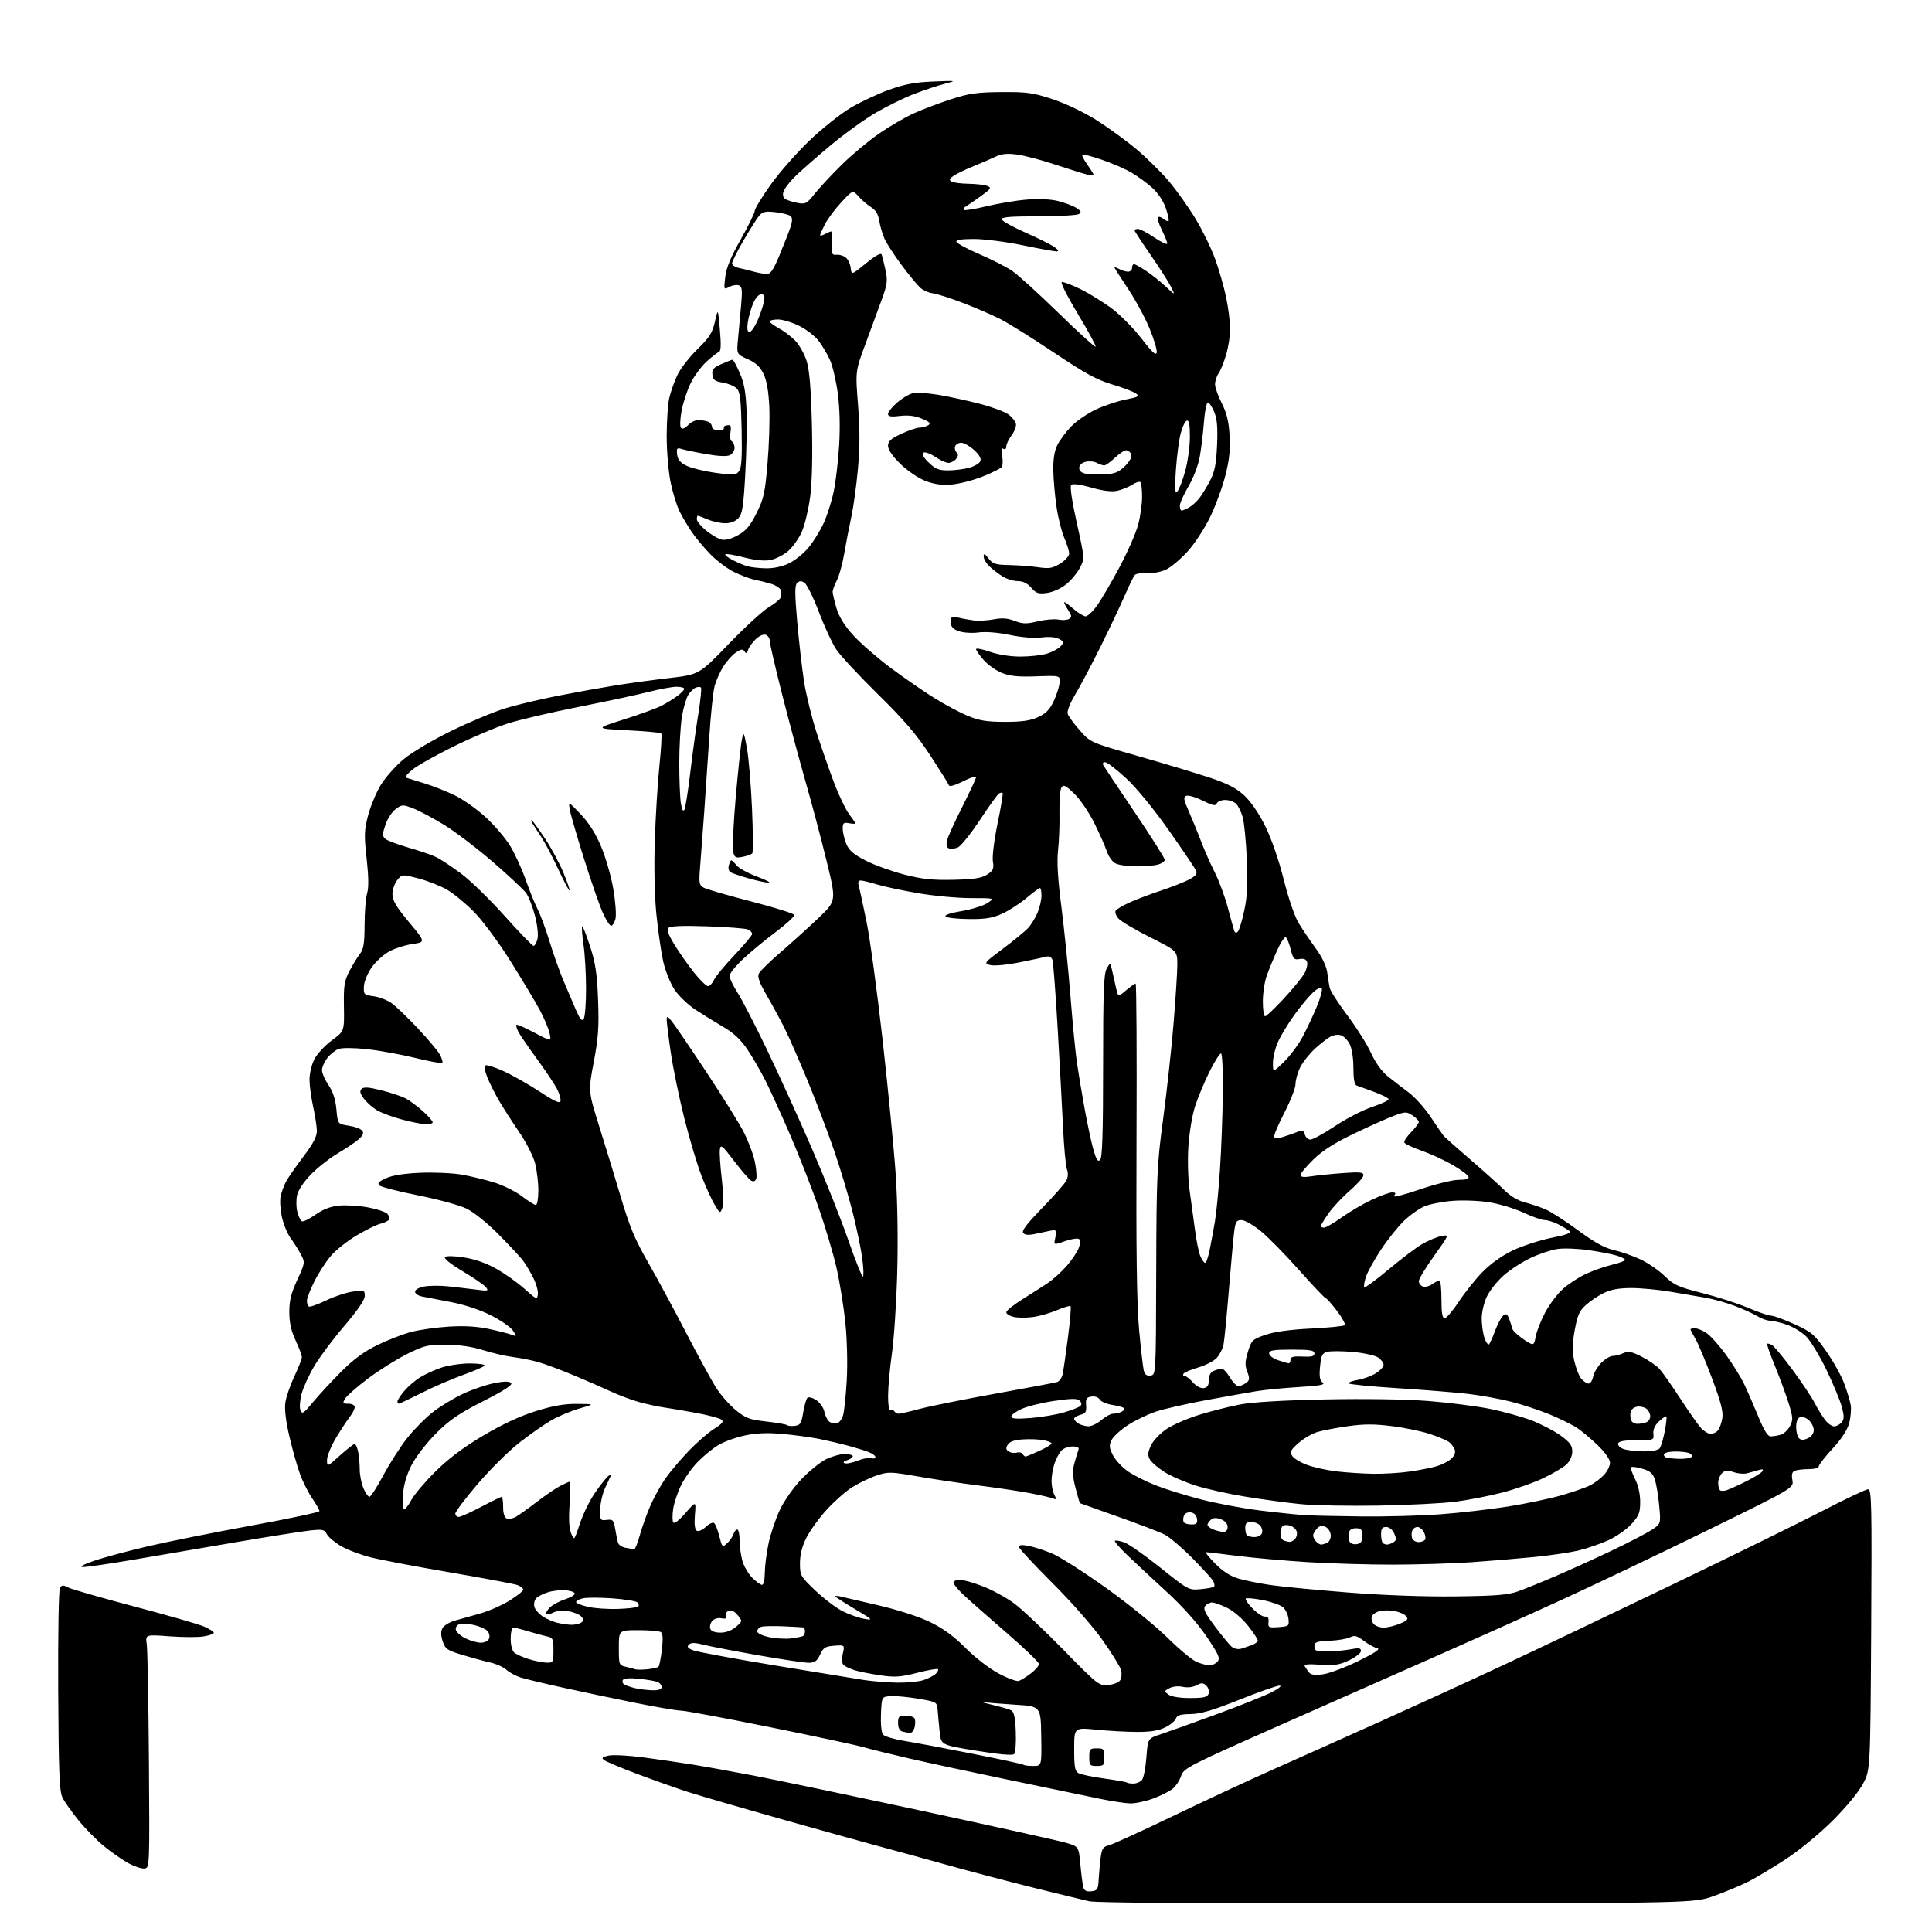 <?xml version="1.0" encoding="UTF-8" standalone="no"?>
<svg 
  version="1.1" 
  xmlns="http://www.w3.org/2000/svg" 
  xmlns:xlink="http://www.w3.org/1999/xlink" 
  xmlns:svg="http://www.w3.org/2000/svg"
  xmlns:rdf="http://www.w3.org/1999/02/22-rdf-syntax-ns#"
  xmlns:cc="http://creativecommons.org/ns#"
  xmlns:dc="http://purl.org/dc/elements/1.1/"
  viewBox="0 0 768 768"
  width="768"
  height="768"
>
<style>svg {background-color: white; }</style>"
<path stroke="none" fill="black" fill-rule="evenodd" d="M555.50,756.64C480.16,756.73 435.87,756.42 433.00,755.79C430.52,755.24 420.52,752.80 410.76,750.38C401.01,747.95 385.71,743.92 376.76,741.43C367.82,738.93 356.23,735.75 351.00,734.36C345.77,732.97 328.00,728.03 311.50,723.38C295.00,718.73 277.90,713.76 273.50,712.34C269.10,710.91 260.10,707.73 253.50,705.25C246.90,702.78 240.88,700.25 240.12,699.64C239.01,698.76 239.39,698.40 241.96,697.87C243.74,697.51 249.88,697.83 255.61,698.58C261.34,699.33 270.18,700.62 275.26,701.44C280.34,702.26 291.48,704.27 300.00,705.91C308.52,707.54 338.68,713.86 367.00,719.95C395.32,726.04 420.82,731.70 423.65,732.51C428.80,734.00 428.80,734.00 429.47,741.25C429.84,745.24 430.37,749.31 430.66,750.31C431.02,751.59 431.95,752.03 433.84,751.81C436.24,751.53 436.52,751.06 436.75,747.00C436.88,744.52 437.24,740.63 437.54,738.35C438.00,734.86 438.53,734.09 440.80,733.54C442.28,733.18 453.62,728.00 466.00,722.04C478.38,716.08 496.60,707.60 506.50,703.20C516.40,698.81 535.98,690.04 550.00,683.73C564.02,677.41 585.62,667.51 598.00,661.72C610.38,655.94 640.30,641.68 664.50,630.04C688.70,618.39 715.83,605.07 724.79,600.43C733.74,595.80 741.77,592.00 742.62,592.00C743.99,592.00 744.12,598.00 743.83,647.75C743.49,703.50 743.49,703.50 740.62,709.00C738.91,712.26 734.02,718.22 728.62,723.62C723.39,728.85 715.44,735.40 710.00,738.97C704.77,742.40 698.02,746.45 695.00,747.97C691.98,749.49 685.90,752.04 681.50,753.62C673.50,756.50 673.50,756.50 555.50,756.64zM57.50,742.77C56.40,742.93 53.53,741.99 51.13,740.70C48.73,739.40 44.34,736.35 41.37,733.92C38.41,731.49 33.80,726.80 31.13,723.50C28.45,720.20 25.61,716.15 24.81,714.50C23.61,712.05 23.31,704.27 23.14,672.00C23.02,649.67 23.33,631.91 23.84,631.15C24.57,630.05 25.18,630.03 27.06,631.03C28.34,631.72 40.21,635.13 53.44,638.62C66.67,642.11 79.19,645.71 81.25,646.63C83.31,647.55 85.00,648.65 85.00,649.06C85.00,649.48 83.19,650.13 80.98,650.50C78.77,650.88 72.64,650.86 67.37,650.46C57.78,649.75 57.78,649.75 58.34,653.62C58.64,655.76 59.03,676.62 59.20,700.00C59.50,741.86 59.47,742.50 57.50,742.77zM449.21,716.88C447.17,716.82 441.68,715.97 437.00,715.01C432.32,714.04 416.12,710.67 401.00,707.53C385.88,704.39 367.88,700.51 361.00,698.92C354.12,697.33 346.02,695.33 343.00,694.48C339.98,693.62 323.10,690.01 305.50,686.46C287.90,682.91 272.25,680.00 270.72,680.00C269.20,680.00 261.10,678.63 252.72,676.95C244.35,675.27 231.43,672.55 224.00,670.91C216.57,669.28 208.93,667.45 207.00,666.85C205.07,666.24 202.53,664.87 201.35,663.79C200.16,662.71 197.23,661.39 194.85,660.86C192.46,660.33 187.49,658.98 183.80,657.86C177.77,656.04 176.99,655.50 175.99,652.47C175.23,650.18 175.20,648.50 175.88,647.23C176.43,646.20 178.59,644.87 180.69,644.26C182.78,643.65 187.34,642.37 190.82,641.40C194.29,640.43 199.58,638.11 202.57,636.24C205.56,634.38 208.00,632.42 208.00,631.90C208.00,631.38 206.99,630.57 205.75,630.10C204.51,629.64 192.47,627.37 179.00,625.07C165.53,622.77 151.25,620.06 147.27,619.05C143.30,618.04 138.02,616.03 135.54,614.58C133.06,613.12 130.53,611.00 129.92,609.85C128.91,607.96 128.24,607.83 122.80,608.44C119.50,608.82 106.38,610.90 93.65,613.07C80.92,615.24 62.62,618.37 53.00,620.01C43.38,621.65 34.38,622.96 33.00,622.92C31.41,622.88 32.99,621.98 37.30,620.47C41.04,619.17 50.76,616.55 58.90,614.65C67.03,612.76 85.68,609.03 100.34,606.36C115.00,603.68 127.00,601.13 127.00,600.68C127.00,600.23 125.72,597.98 124.15,595.68C122.58,593.38 120.38,589.02 119.27,586.00C118.16,582.98 116.26,576.24 115.04,571.03C113.60,564.84 113.05,560.14 113.45,557.46C113.79,555.21 115.40,550.54 117.03,547.09C118.67,543.64 120.00,540.23 120.00,539.51C120.00,538.79 118.88,535.79 117.51,532.85C115.75,529.06 115.02,525.77 115.01,521.58C115.00,517.03 115.73,514.07 118.17,508.79C121.27,502.06 121.30,501.85 119.64,498.71C118.71,496.94 116.87,494.01 115.54,492.19C114.20,490.37 112.62,486.48 112.01,483.55C111.40,480.62 111.21,476.94 111.59,475.36C111.97,473.79 112.87,471.34 113.58,469.91C114.30,468.49 117.39,464.02 120.44,459.99C124.45,454.70 125.99,451.79 125.96,449.58C125.95,447.88 125.29,443.57 124.50,440.00C123.71,436.43 123.05,431.57 123.04,429.21C123.02,426.85 123.88,423.19 124.96,421.07C126.04,418.96 129.17,415.58 131.90,413.57C136.88,409.92 136.88,409.92 136.72,400.21C136.58,391.76 136.86,389.92 138.92,386.00C140.21,383.52 142.09,380.45 143.09,379.17C144.54,377.32 144.91,375.00 144.93,367.67C144.94,362.63 145.39,356.99 145.93,355.15C146.60,352.88 146.54,348.41 145.75,341.32C144.72,332.11 144.79,330.03 146.31,324.17C147.27,320.50 149.56,315.02 151.40,312.00C153.25,308.98 157.40,304.32 160.63,301.66C163.89,298.97 172.28,294.01 179.50,290.49C186.65,287.01 196.14,283.03 200.59,281.65C205.03,280.27 214.59,277.98 221.82,276.57C229.06,275.16 239.28,273.32 244.54,272.47C249.80,271.62 259.47,270.30 266.03,269.54C277.96,268.14 277.96,268.14 289.65,256.01C296.09,249.34 303.25,242.76 305.58,241.40C307.91,240.03 310.07,238.26 310.38,237.46C310.69,236.66 310.69,235.35 310.38,234.55C310.07,233.75 308.40,232.66 306.66,232.12C304.92,231.58 301.93,230.83 300.00,230.45C298.07,230.07 294.31,228.65 291.64,227.31C288.97,225.96 284.79,222.80 282.34,220.28C279.90,217.77 276.63,213.86 275.09,211.61C273.54,209.35 271.35,205.68 270.22,203.45C269.09,201.22 267.45,195.95 266.58,191.74C265.70,187.45 265.01,179.34 265.02,173.29C265.04,167.36 265.49,160.57 266.04,158.21C266.58,155.85 268.01,151.80 269.21,149.21C270.41,146.62 274.00,141.97 277.18,138.88C282.03,134.16 283.17,132.38 284.19,127.88C285.41,122.50 285.41,122.50 286.16,131.00C286.69,136.91 286.58,139.62 285.82,139.88C285.21,140.09 282.99,141.82 280.89,143.72C278.78,145.62 275.93,149.50 274.54,152.34C273.15,155.18 271.53,160.14 270.93,163.38C270.30,166.85 270.22,169.62 270.75,170.15C271.28,170.68 272.40,170.22 273.48,169.02C274.49,167.91 276.33,167.00 277.57,167.00C278.82,167.00 280.55,167.27 281.42,167.61C282.29,167.94 283.00,168.84 283.00,169.61C283.00,170.43 284.03,171.00 285.50,171.00C286.87,171.00 287.89,170.66 287.75,170.25C287.61,169.84 287.84,169.39 288.25,169.25C288.66,169.11 289.44,169.00 289.98,169.00C290.52,169.00 290.69,170.28 290.37,171.88C290.05,173.52 290.27,175.05 290.90,175.44C291.50,175.81 292.00,176.98 292.00,178.02C292.00,179.07 291.19,180.36 290.21,180.89C289.03,181.52 285.83,181.39 280.82,180.53C276.64,179.80 272.24,178.89 271.04,178.51C269.10,177.90 268.89,178.14 269.17,180.66C269.42,182.76 270.41,183.94 273.00,185.19C274.93,186.11 280.10,187.36 284.50,187.96C291.75,188.95 292.61,188.88 293.80,187.27C294.78,185.95 295.04,181.76 294.81,170.78C294.55,158.60 294.21,155.78 292.82,154.39C291.89,153.46 289.42,152.43 287.32,152.09C284.18,151.59 283.45,151.03 283.20,148.95C282.96,146.86 283.58,146.13 286.79,144.71C288.93,143.77 290.92,143.00 291.21,143.00C291.51,143.00 292.79,145.36 294.06,148.25C295.79,152.18 296.46,155.88 296.75,163.00C296.96,168.22 296.75,179.56 296.27,188.20C295.55,201.31 295.10,204.23 293.55,205.95C292.37,207.25 290.45,208.00 288.31,208.00C286.46,208.00 283.32,207.33 281.35,206.50C279.37,205.68 277.59,205.00 277.38,205.00C277.17,205.00 277.00,205.64 277.00,206.43C277.00,207.21 278.64,209.20 280.64,210.85C282.64,212.50 285.37,214.13 286.71,214.46C288.30,214.86 290.58,214.28 293.32,212.77C296.58,210.97 298.20,209.05 300.73,203.98C303.60,198.26 304.11,195.95 305.10,184.20C305.73,176.88 306.04,166.76 305.81,161.70C305.52,155.50 304.78,151.23 303.51,148.62C302.14,145.76 300.47,144.21 297.22,142.77C292.79,140.81 292.79,140.81 293.38,134.66C293.70,131.27 294.26,125.25 294.61,121.27C295.15,115.26 294.99,113.93 293.71,113.44C292.85,113.11 291.15,113.38 289.92,114.04C287.72,115.22 287.70,115.17 288.30,110.10C288.73,106.45 290.52,102.11 294.46,95.17C297.50,89.78 300.00,84.68 300.00,83.84C300.00,83.00 302.88,78.28 306.40,73.36C309.92,68.44 316.90,60.51 321.91,55.75C326.92,50.98 334.22,45.17 338.13,42.85C342.05,40.53 348.90,37.31 353.37,35.70C359.61,33.46 363.71,32.69 371.00,32.40C380.38,32.02 380.44,32.03 375.50,33.32C372.75,34.03 367.31,35.84 363.42,37.33C359.53,38.82 352.68,42.17 348.20,44.77C343.72,47.37 335.43,53.37 329.78,58.10C324.13,62.83 317.84,68.36 315.80,70.40C313.77,72.43 311.81,75.03 311.45,76.17C311.04,77.46 311.30,78.58 312.14,79.11C312.89,79.58 315.06,80.27 316.98,80.64C320.21,81.26 320.70,80.99 323.96,76.90C325.89,74.48 330.69,69.32 334.64,65.44C338.58,61.56 345.23,56.02 349.41,53.12C353.60,50.23 359.83,46.60 363.26,45.05C366.69,43.50 373.32,40.98 378.00,39.46C385.15,37.14 388.33,36.68 398.00,36.60C408.14,36.51 410.54,36.84 418.32,39.39C423.42,41.06 430.75,44.55 435.67,47.63C440.36,50.58 447.55,55.80 451.65,59.24C455.75,62.68 461.58,68.42 464.61,72.00C467.64,75.58 472.37,82.22 475.13,86.76C477.89,91.31 481.43,98.53 482.99,102.82C484.56,107.11 486.55,114.06 487.42,118.27C488.29,122.47 489.00,128.10 489.00,130.78C489.00,133.45 488.28,138.08 487.39,141.06C486.51,144.04 485.16,147.37 484.39,148.46C483.63,149.55 483.00,151.48 483.00,152.76C483.00,154.03 484.20,157.41 485.66,160.28C487.63,164.13 488.45,167.49 488.78,173.07C489.12,178.67 488.69,182.80 487.12,188.98C485.96,193.57 483.22,201.03 481.03,205.56C478.82,210.11 474.80,216.24 472.03,219.28C469.27,222.30 465.44,225.51 463.52,226.42C461.60,227.34 458.22,227.98 456.01,227.85C453.80,227.72 451.59,228.03 451.11,228.55C450.62,229.07 448.76,232.88 446.98,237.00C445.19,241.12 440.82,250.35 437.26,257.50C433.70,264.65 429.23,273.09 427.32,276.24C425.27,279.66 424.09,282.71 424.43,283.77C424.74,284.74 426.90,287.70 429.24,290.35C433.50,295.15 433.50,295.15 452.50,300.58C462.95,303.56 475.74,307.42 480.93,309.14C487.97,311.49 491.42,313.27 494.60,316.20C497.21,318.61 500.42,323.28 502.94,328.38C505.41,333.37 508.32,341.76 510.29,349.59C512.19,357.17 514.68,364.40 516.28,367.02C517.79,369.48 520.82,373.98 523.03,377.00C525.51,380.39 527.25,384.03 527.59,386.50C527.89,388.70 528.32,391.47 528.56,392.65C528.80,393.84 531.97,398.79 535.62,403.65C539.27,408.52 543.50,415.25 545.02,418.60C546.75,422.41 549.23,425.88 551.64,427.83C553.76,429.55 557.49,432.43 559.93,434.23C562.37,436.03 566.31,440.43 568.70,444.00C571.08,447.57 573.40,450.95 573.86,451.50C574.31,452.05 579.12,456.32 584.55,461.00C589.97,465.68 596.07,471.16 598.10,473.18C600.38,475.46 603.45,477.29 606.14,477.97C608.54,478.58 612.27,479.84 614.43,480.77C616.59,481.70 622.41,485.46 627.37,489.12C633.78,493.84 637.85,496.10 641.45,496.90C644.23,497.53 648.98,499.18 652.00,500.58C655.02,501.97 659.38,504.95 661.68,507.20C665.40,510.83 667.06,511.58 676.68,514.01C682.63,515.51 690.81,518.15 694.85,519.87C698.90,521.59 703.04,523.00 704.05,523.00C705.06,523.00 709.25,524.53 713.35,526.40C720.15,529.50 721.25,530.43 725.87,537.02C728.66,540.99 731.90,546.77 733.06,549.87C734.23,552.97 735.41,556.87 735.69,558.54C735.97,560.21 735.68,563.46 735.06,565.76C734.33,568.48 732.01,572.03 728.47,575.86C725.46,579.11 723.00,582.27 723.00,582.88C723.00,583.52 721.30,584.00 719.08,584.00C716.93,584.00 714.44,584.28 713.56,584.62C712.37,585.07 712.10,586.06 712.50,588.37C713.06,591.50 713.06,591.50 678.78,608.30C659.93,617.54 633.70,630.04 620.50,636.08C607.30,642.13 586.15,651.63 573.50,657.20C560.85,662.77 532.52,675.30 510.55,685.03C472.17,702.03 470.56,702.85 469.50,705.99C468.90,707.78 467.39,710.07 466.16,711.07C464.93,712.07 461.44,713.81 458.42,714.94C455.40,716.07 451.25,716.95 449.21,716.88zM450.54,709.00C451.76,709.00 453.29,708.35 453.95,707.56C454.61,706.77 455.40,702.73 455.71,698.59C456.28,691.07 456.28,691.07 461.39,689.40C464.20,688.48 474.22,684.89 483.65,681.43C493.09,677.97 502.99,674.00 505.65,672.61C508.40,671.19 509.70,670.07 508.67,670.05C507.66,670.02 500.49,672.54 492.74,675.64C482.11,679.89 477.33,681.30 473.32,681.36C469.25,681.42 467.87,681.83 467.46,683.12C467.17,684.05 465.26,685.64 463.21,686.65C460.57,687.97 457.33,688.49 452.00,688.47C447.88,688.46 440.56,688.05 435.75,687.57C427.00,686.70 427.00,686.70 427.00,695.32C427.00,702.57 427.28,704.08 428.79,704.89C429.78,705.42 434.39,706.37 439.04,707.01C443.69,707.64 447.68,708.35 447.92,708.58C448.15,708.81 449.33,709.00 450.54,709.00zM410.71,702.00C414.09,702.00 414.09,702.00 413.90,690.14C413.71,678.27 413.71,678.27 403.61,677.65C398.05,677.31 392.15,676.82 390.50,676.55C388.85,676.29 390.43,676.75 394.00,677.58C397.57,678.41 401.18,679.45 402.00,679.90C403.09,680.49 403.58,682.83 403.79,688.51C403.96,692.80 403.66,696.74 403.13,697.27C402.51,697.89 397.11,697.41 388.13,695.95C374.10,693.67 374.10,693.67 373.55,688.58C373.25,685.79 372.89,681.94 372.75,680.03C372.50,676.55 372.50,676.55 365.00,675.26C360.88,674.56 355.93,674.10 354.00,674.24C350.50,674.50 350.50,674.50 350.20,681.34C350.03,685.31 350.37,688.74 351.01,689.51C351.61,690.24 355.35,691.36 359.31,692.01C363.26,692.65 375.47,694.94 386.44,697.11C397.41,699.27 406.59,701.26 406.86,701.52C407.12,701.79 408.85,702.00 410.71,702.00zM436.00,702.00C433.24,702.00 433.00,701.72 433.00,698.50C433.00,695.28 433.24,695.00 436.00,695.00C438.76,695.00 439.00,695.28 439.00,698.50C439.00,701.72 438.76,702.00 436.00,702.00zM361.73,688.88C361.05,688.82 359.71,688.56 358.75,688.31C357.59,688.01 357.00,686.87 357.00,684.93C357.00,682.35 357.36,682.00 359.94,682.00C361.56,682.00 363.18,682.48 363.54,683.06C363.89,683.64 363.91,685.21 363.58,686.56C363.24,687.90 362.41,688.95 361.73,688.88zM473.08,675.00C478.43,675.00 479.92,674.66 480.43,673.32C480.79,672.38 480.41,670.98 479.57,670.14C478.30,668.87 477.67,668.84 475.65,669.92C474.19,670.70 472.03,670.95 470.18,670.54C468.40,670.15 466.18,670.37 464.88,671.07C462.72,672.22 462.71,672.31 464.51,673.63C465.65,674.47 468.99,675.00 473.08,675.00zM259.25,671.90C261.84,671.97 263.00,671.57 263.00,670.61C263.00,669.84 262.25,668.93 261.33,668.57C260.42,668.22 257.10,667.67 253.97,667.34C250.41,666.97 248.03,667.14 247.62,667.80C247.26,668.39 247.50,669.19 248.15,669.59C248.79,669.99 250.71,670.65 252.41,671.06C254.11,671.46 257.19,671.84 259.25,671.90zM440.51,669.82C442.60,669.64 444.74,668.79 445.30,667.90C445.85,667.03 446.00,665.23 445.65,663.90C445.29,662.58 441.99,657.23 438.30,652.00C434.47,646.55 425.93,636.84 418.30,629.23C410.99,621.93 405.00,615.47 405.00,614.87C405.00,614.15 406.28,614.02 408.74,614.48C410.80,614.87 414.97,616.19 417.99,617.43C421.02,618.66 430.70,624.81 439.49,631.09C448.29,637.36 459.30,646.28 463.96,650.89C468.61,655.50 473.89,659.89 475.68,660.64C477.47,661.39 479.80,662.00 480.85,662.00C481.90,662.00 483.33,661.31 484.03,660.46C485.11,659.17 484.40,657.59 479.55,650.44C475.87,645.03 470.14,638.62 463.73,632.73C458.19,627.65 451.19,621.13 448.17,618.24C445.15,615.35 442.90,612.76 443.18,612.49C443.45,612.21 445.12,612.49 446.88,613.11C448.65,613.72 455.13,618.26 461.30,623.19C472.39,632.07 472.55,632.15 477.27,631.72C479.90,631.48 482.30,631.03 482.61,630.72C482.93,630.41 482.76,629.39 482.24,628.46C481.71,627.53 477.96,623.40 473.89,619.29C469.83,615.19 464.93,611.02 463.00,610.03C461.07,609.04 452.75,605.85 444.50,602.94C436.25,600.03 429.41,597.60 429.29,597.53C429.18,597.47 428.39,594.77 427.55,591.53C426.37,587.01 426.26,584.75 427.06,581.76C427.64,579.62 428.36,577.23 428.66,576.44C429.07,575.39 428.42,575.00 426.26,575.00C424.64,575.00 422.63,575.79 421.80,576.75C420.96,577.71 419.77,580.03 419.14,581.90C418.51,583.77 418.00,586.84 418.00,588.71C418.00,590.59 418.50,593.07 419.12,594.22C420.09,596.05 420.00,596.21 418.37,595.59C417.34,595.19 413.12,594.24 409.00,593.47C404.88,592.70 395.88,591.37 389.00,590.50C382.12,589.64 371.30,588.03 364.94,586.92C354.01,585.01 353.10,584.99 348.44,586.54C345.72,587.45 341.35,589.55 338.73,591.21C336.10,592.88 331.49,596.96 328.49,600.28C325.48,603.60 321.89,608.59 320.51,611.36C318.83,614.73 318.00,618.06 318.00,621.42C318.00,626.27 318.21,626.65 324.11,632.26C327.48,635.46 332.34,639.15 334.92,640.46C337.50,641.77 341.39,643.14 343.56,643.51C347.24,644.15 347.00,643.89 339.75,639.57C335.49,637.03 332.00,634.78 332.00,634.57C332.00,634.36 332.79,634.35 333.75,634.55C334.71,634.75 341.57,636.34 349.00,638.09C357.23,640.02 365.39,642.67 369.89,644.88C375.02,647.39 379.32,650.54 383.89,655.16C387.70,658.99 393.25,663.27 397.00,665.26C400.57,667.16 404.18,668.49 405.00,668.20C405.82,667.92 407.96,666.58 409.75,665.23C411.54,663.87 413.00,662.19 413.00,661.48C413.00,660.78 407.26,655.24 400.25,649.18C393.24,643.12 385.59,636.37 383.25,634.19C380.91,632.01 379.00,629.73 379.00,629.12C379.00,628.50 380.16,628.00 381.58,628.00C383.00,628.00 387.16,629.18 390.83,630.63C394.50,632.07 399.98,635.06 403.00,637.27C406.02,639.47 414.85,647.77 422.61,655.71C436.34,669.74 436.83,670.13 440.51,669.82zM356.60,668.88C360.51,668.95 365.23,668.49 367.10,667.87C368.97,667.25 371.15,666.13 371.94,665.39C372.73,664.65 373.14,663.81 372.86,663.52C372.57,663.23 368.84,663.89 364.57,664.98C358.09,666.64 355.72,666.81 350.16,666.00C346.50,665.47 341.99,664.60 340.15,664.06C338.31,663.52 336.23,662.60 335.52,662.01C334.61,661.26 334.46,659.90 335.02,657.42C335.81,653.89 335.81,653.89 331.66,654.20C328.08,654.46 327.29,654.95 326.00,657.73C324.80,660.31 323.89,660.96 321.50,660.98C319.85,660.99 310.85,659.66 301.50,658.01C292.15,656.37 282.36,654.49 279.74,653.82C276.15,652.91 274.70,652.90 273.83,653.77C272.96,654.64 273.39,655.20 275.59,656.04C277.19,656.65 291.77,659.35 308.00,662.04C324.23,664.72 340.20,667.33 343.50,667.84C346.80,668.34 352.70,668.81 356.60,668.88zM525.94,665.55C528.45,665.20 534.77,662.83 540.00,660.26C546.62,657.02 548.89,655.48 547.50,655.20C546.40,654.98 544.00,653.66 542.16,652.28C539.39,650.19 538.45,649.95 536.66,650.86C535.47,651.47 531.80,652.09 528.50,652.23C523.26,652.47 522.50,652.75 522.50,654.50C522.50,656.24 523.16,656.50 527.50,656.48C530.25,656.46 534.41,656.09 536.75,655.64C540.20,654.98 541.00,655.10 541.00,656.30C541.00,657.11 538.87,658.78 536.26,660.01C532.36,661.84 530.33,662.15 524.79,661.75C520.00,661.41 518.23,661.59 518.68,662.39C519.03,663.00 519.78,664.10 520.35,664.83C521.08,665.78 522.71,665.99 525.94,665.55zM257.33,663.56C259.44,663.34 261.44,662.90 261.77,662.56C262.10,662.23 262.70,659.16 263.11,655.74C263.62,651.37 263.49,649.30 262.67,648.77C262.03,648.37 258.01,648.02 253.75,648.02C246.00,648.00 246.00,648.00 246.00,654.98C246.00,661.78 246.07,661.98 248.75,662.57C250.26,662.90 251.95,663.35 252.50,663.56C253.05,663.77 255.22,663.77 257.33,663.56zM217.25,660.93C219.89,661.00 220.00,660.80 220.00,656.02C220.00,651.39 219.80,651.00 217.25,650.45C215.74,650.12 212.39,649.21 209.81,648.43C207.23,647.64 204.65,647.00 204.06,647.00C203.47,647.00 203.00,648.96 203.00,651.38C203.00,654.01 203.59,656.24 204.47,656.97C205.28,657.64 207.86,658.79 210.22,659.53C212.57,660.26 215.74,660.90 217.25,660.93zM493.45,655.37C494.58,655.02 496.51,654.35 497.75,653.89C498.99,653.43 500.00,652.63 500.00,652.11C500.00,651.60 498.23,648.95 496.08,646.22C493.84,643.39 490.27,640.34 487.76,639.13C485.35,637.96 482.67,637.00 481.81,637.00C480.95,637.00 479.72,637.63 479.09,638.40C478.16,639.51 478.98,641.20 483.05,646.65C485.87,650.42 488.90,654.06 489.79,654.75C490.67,655.44 492.32,655.72 493.45,655.37zM191.14,653.00C192.70,653.00 194.05,652.31 194.43,651.32C194.78,650.40 194.45,649.02 193.68,648.25C192.91,647.48 190.53,646.45 188.39,645.96C186.25,645.46 183.69,645.31 182.69,645.62C181.69,645.92 181.02,646.91 181.20,647.84C181.37,648.75 183.08,650.29 185.00,651.25C186.93,652.21 189.69,653.00 191.14,653.00zM314.50,651.29C316.70,651.00 318.84,650.57 319.25,650.33C319.66,650.08 320.00,649.23 320.00,648.44C320.00,647.65 319.66,646.96 319.25,646.91C318.84,646.85 315.35,646.67 311.50,646.49C307.65,646.31 303.71,646.39 302.75,646.65C301.79,646.92 301.00,647.73 301.00,648.46C301.00,649.23 302.98,650.21 305.75,650.79C308.36,651.35 312.30,651.57 314.50,651.29zM286.41,649.00C288.59,649.00 290.88,648.15 292.54,646.72C295.18,644.45 295.18,644.44 293.25,642.06C292.01,640.53 290.72,639.89 289.67,640.30C288.77,640.64 288.28,641.56 288.57,642.33C288.97,643.37 288.48,643.62 286.75,643.29C285.34,643.02 283.85,643.48 283.08,644.41C282.36,645.27 282.04,646.66 282.36,647.49C282.72,648.44 284.23,649.00 286.41,649.00zM508.25,646.81C512.32,646.51 512.49,646.37 512.19,643.50C512.02,641.85 511.04,639.78 510.01,638.89C508.98,638.01 505.36,636.74 501.97,636.07C498.58,635.41 495.54,635.12 495.22,635.45C494.90,635.77 496.10,637.54 497.89,639.39C499.69,641.24 501.91,642.70 502.83,642.63C504.01,642.54 504.43,643.18 504.25,644.81C504.02,646.94 504.33,647.09 508.25,646.81zM550.00,647.00C551.52,647.00 554.42,646.30 556.46,645.45C559.49,644.19 559.95,643.65 558.98,642.48C558.33,641.69 556.27,640.77 554.41,640.42C552.54,640.07 549.87,640.07 548.46,640.42C547.06,640.77 545.66,641.73 545.35,642.54C545.03,643.36 545.33,644.69 546.01,645.51C546.69,646.33 548.48,647.00 550.00,647.00zM227.00,645.88C228.38,645.93 230.15,645.56 230.94,645.06C232.09,644.33 232.13,643.86 231.13,642.65C230.44,641.83 228.14,640.86 226.02,640.50C223.72,640.12 221.27,640.32 219.99,641.01C218.80,641.64 217.55,641.89 217.22,641.55C216.89,641.22 217.49,640.08 218.56,639.02C219.62,637.96 222.29,636.51 224.49,635.80C226.68,635.08 228.48,634.05 228.49,633.50C228.49,632.95 226.93,632.35 225.00,632.17C223.07,631.98 219.87,632.32 217.87,632.92C215.87,633.52 213.70,634.66 213.04,635.46C212.38,636.25 212.11,637.79 212.46,638.86C212.80,639.94 214.29,641.61 215.77,642.58C217.25,643.55 219.82,644.67 221.48,645.07C223.14,645.47 225.62,645.83 227.00,645.88zM245.77,639.57C249.76,639.42 253.33,639.00 253.70,638.63C254.07,638.27 253.93,637.53 253.39,636.99C252.85,636.45 248.32,635.72 243.33,635.36C238.34,635.01 233.07,635.02 231.63,635.38C230.18,635.74 229.00,636.40 229.00,636.85C229.00,637.30 231.14,638.15 233.75,638.75C236.36,639.35 241.77,639.72 245.77,639.57zM578.50,634.59C594.75,634.40 599.44,634.02 603.50,632.56C606.25,631.58 613.00,628.84 618.50,626.47C624.00,624.11 633.81,619.66 640.29,616.58C646.77,613.50 653.92,609.82 656.16,608.40C660.24,605.82 660.24,605.82 659.57,598.66C659.21,594.72 658.45,590.05 657.88,588.27C657.07,585.71 656.03,584.79 652.92,583.86C650.76,583.21 648.73,582.93 648.42,583.24C648.11,583.55 648.79,585.63 649.93,587.86C651.21,590.38 652.00,593.84 652.00,596.96C652.00,601.31 651.52,602.52 648.51,605.86C646.59,607.98 642.40,610.89 639.20,612.33C635.99,613.77 630.70,615.58 627.43,616.36C624.17,617.13 616.33,618.29 610.00,618.92C603.67,619.55 592.42,620.49 585.00,621.00C577.58,621.51 563.62,621.94 554.00,621.96C544.38,621.98 529.08,621.54 520.00,620.98C510.93,620.42 498.25,619.30 491.83,618.48C485.41,617.67 479.81,617.00 479.37,617.00C478.94,617.00 480.59,619.04 483.03,621.53C486.02,624.58 489.04,626.53 492.23,627.48C494.85,628.25 500.60,629.42 505.01,630.06C509.43,630.71 523.27,632.04 535.77,633.03C549.85,634.15 566.11,634.74 578.50,634.59zM302.92,630.00C303.54,630.00 304.01,627.97 304.02,625.25C304.03,622.64 304.69,617.39 305.50,613.59C306.30,609.79 308.31,603.81 309.95,600.30C311.66,596.64 315.34,591.39 318.59,587.99C321.70,584.73 326.14,581.14 328.44,580.03C330.75,578.91 334.06,578.00 335.82,578.00C337.57,578.00 339.00,578.40 339.00,578.88C339.00,579.37 337.99,580.07 336.75,580.45C335.33,580.88 334.97,581.33 335.78,581.66C336.49,581.95 338.84,581.48 341.00,580.61C343.17,579.75 345.63,579.30 346.47,579.63C347.31,579.95 348.00,579.77 348.00,579.23C348.00,578.69 346.76,577.77 345.25,577.19C343.74,576.61 340.02,575.47 337.00,574.65C333.98,573.84 328.86,572.64 325.63,571.99C322.40,571.34 315.90,570.46 311.20,570.03C305.16,569.48 300.76,569.64 296.21,570.60C292.67,571.34 287.91,573.04 285.64,574.39C283.36,575.74 279.62,578.79 277.32,581.17C275.01,583.55 272.03,587.75 270.69,590.50C269.35,593.25 267.96,597.44 267.60,599.81C267.25,602.18 267.26,604.61 267.63,605.21C268.03,605.85 270.00,604.33 272.50,601.45C276.70,596.61 276.70,596.61 276.24,602.17C275.93,605.84 276.18,607.99 276.96,608.48C277.63,608.89 279.17,608.25 280.50,607.00C281.79,605.78 283.28,605.05 283.80,605.38C284.33,605.70 285.28,608.05 285.92,610.60C287.05,615.09 287.14,615.18 289.02,613.48C290.08,612.52 291.22,610.90 291.54,609.87C291.87,608.84 292.55,608.00 293.07,608.00C293.58,608.00 294.00,609.91 294.01,612.25C294.01,614.59 294.50,618.26 295.10,620.42C295.70,622.58 297.46,625.62 299.02,627.17C300.57,628.73 302.33,630.00 302.92,630.00zM252.12,615.85C252.46,615.93 253.49,613.31 254.41,610.02C255.34,606.73 257.22,601.49 258.60,598.38C259.97,595.26 262.52,590.64 264.24,588.11C265.97,585.57 270.11,580.63 273.44,577.12C276.77,573.61 281.44,569.52 283.80,568.04C287.11,565.96 287.80,565.10 286.80,564.32C286.09,563.75 281.68,562.58 277.00,561.71C272.32,560.84 266.48,559.84 264.00,559.50C261.52,559.15 257.02,558.18 254.00,557.33C250.97,556.49 245.80,554.54 242.50,553.00C239.20,551.46 232.45,548.52 227.50,546.47C222.55,544.42 216.47,542.16 214.00,541.46C211.53,540.75 207.03,539.85 204.00,539.46C200.97,539.08 195.57,537.83 192.00,536.69C187.79,535.35 182.67,534.60 177.45,534.56C170.12,534.51 168.73,534.83 161.93,538.19C157.82,540.22 150.87,544.57 146.48,547.85C142.09,551.14 137.93,554.77 137.24,555.91C136.10,557.81 136.21,558.00 138.49,558.00C139.94,558.00 141.00,558.57 141.00,559.37C141.00,560.12 140.15,561.81 139.11,563.13C138.07,564.46 135.59,568.23 133.61,571.52C131.63,574.81 130.00,578.78 130.00,580.34C130.00,583.19 130.00,583.19 135.11,578.59C137.92,576.07 140.56,574.00 140.98,574.00C141.40,574.00 142.03,575.41 142.38,577.13C142.72,578.84 143.00,582.01 143.00,584.16C143.00,586.31 143.65,589.62 144.45,591.53C145.25,593.44 146.33,595.00 146.87,595.00C147.40,595.00 149.89,591.13 152.41,586.40C154.93,581.67 159.23,574.99 161.96,571.54C164.70,568.10 169.33,563.45 172.24,561.20C175.16,558.95 180.47,555.74 184.04,554.07C187.62,552.39 193.15,550.50 196.32,549.86C200.38,549.05 202.42,549.02 203.16,549.76C203.90,550.50 200.57,552.67 192.02,557.03C182.11,562.08 178.57,564.52 173.14,570.00C169.45,573.73 165.14,579.34 163.53,582.53C161.62,586.30 160.46,590.34 160.18,594.15C159.95,597.37 160.16,600.00 160.65,600.00C161.14,600.00 162.43,598.31 163.52,596.25C164.60,594.19 168.89,589.12 173.05,585.00C178.24,579.84 184.16,575.38 192.01,570.72C199.59,566.22 206.61,562.94 212.92,560.97C219.88,558.79 224.30,558.02 229.46,558.07C236.50,558.14 236.50,558.14 230.40,559.89C227.05,560.85 222.01,562.95 219.20,564.57C216.39,566.18 210.64,570.20 206.43,573.50C202.21,576.80 194.76,584.18 189.88,589.91C185.00,595.63 181.00,600.92 181.00,601.66C181.00,602.40 181.60,603.00 182.33,603.00C183.07,603.00 187.08,601.20 191.26,599.00C195.43,596.80 199.11,595.00 199.43,595.00C199.74,595.00 200.00,596.81 200.00,599.03C200.00,601.59 200.52,603.26 201.42,603.61C202.20,603.91 203.76,603.66 204.88,603.07C205.99,602.47 209.76,599.80 213.24,597.13C216.72,594.46 221.00,591.54 222.74,590.64C224.48,589.74 226.16,589.00 226.49,589.00C226.81,589.00 226.79,592.94 226.44,597.75C226.01,603.69 226.19,607.46 227.02,609.50C228.24,612.50 228.24,612.50 230.50,605.69C231.74,601.94 234.42,596.45 236.46,593.49C238.50,590.52 240.88,587.51 241.75,586.80C242.62,586.08 243.12,585.95 242.86,586.50C242.60,587.05 241.56,589.30 240.53,591.50C239.51,593.70 238.63,597.52 238.59,600.00C238.50,604.31 238.61,604.49 241.19,604.19C243.61,603.90 243.95,604.26 244.53,607.69C244.88,609.78 245.38,612.26 245.64,613.19C245.89,614.12 247.31,615.06 248.80,615.29C250.28,615.51 251.78,615.77 252.12,615.85zM525.12,614.00C525.51,614.00 526.55,613.73 527.42,613.39C528.29,613.06 529.00,611.73 529.00,610.43C529.00,609.12 528.14,607.61 527.07,607.04C525.61,606.26 524.75,606.39 523.57,607.57C522.71,608.44 522.00,609.70 522.00,610.37C522.00,611.05 522.54,612.14 523.20,612.80C523.86,613.46 524.72,614.00 525.12,614.00zM539.25,613.82C541.01,613.57 541.50,612.85 541.50,610.50C541.50,607.97 541.11,607.50 539.01,607.50C537.41,607.50 536.40,608.14 536.18,609.31C535.99,610.30 536.09,611.80 536.41,612.63C536.75,613.52 537.92,614.01 539.25,613.82zM551.42,613.98C552.01,613.98 553.15,613.56 553.94,613.06C555.11,612.32 555.16,611.65 554.21,609.57C553.52,608.04 552.22,607.00 551.02,607.00C549.47,607.00 549.00,607.66 549.00,609.83C549.00,611.39 549.30,612.97 549.67,613.33C550.03,613.70 550.82,613.99 551.42,613.98zM512.63,612.92C513.25,612.96 514.27,612.38 514.89,611.63C515.52,610.87 515.76,609.54 515.42,608.66C515.09,607.79 513.96,606.80 512.92,606.47C511.87,606.14 510.56,606.15 510.01,606.49C509.45,606.84 509.00,608.18 509.00,609.48C509.00,610.77 509.56,612.06 510.25,612.34C510.94,612.62 512.01,612.88 512.63,612.92zM563.91,613.00C564.99,613.00 566.15,612.56 566.49,612.02C566.82,611.48 566.61,610.13 566.01,609.02C565.42,607.91 564.26,607.00 563.43,607.00C562.61,607.00 561.68,607.67 561.36,608.50C561.05,609.33 561.05,610.67 561.36,611.50C561.68,612.33 562.82,613.00 563.91,613.00zM498.70,611.00C500.00,611.00 501.32,610.32 501.64,609.49C501.96,608.66 501.67,607.31 500.99,606.49C500.31,605.67 498.69,605.00 497.38,605.00C495.55,605.00 495.00,605.54 495.00,607.33C495.00,608.62 495.30,609.97 495.67,610.33C496.03,610.70 497.40,611.00 498.70,611.00zM486.25,608.94C487.36,608.98 488.00,608.26 488.00,606.98C488.00,605.71 487.02,604.58 485.38,603.95C483.54,603.25 482.34,603.30 481.38,604.10C480.62,604.73 480.00,605.65 480.00,606.15C480.00,606.66 481.01,607.47 482.25,607.97C483.49,608.47 485.29,608.90 486.25,608.94zM473.63,606.00C475.66,606.00 476.08,605.57 475.82,603.75C475.62,602.35 474.70,601.39 473.38,601.20C472.12,601.02 471.00,601.57 470.62,602.54C470.28,603.44 470.25,604.59 470.56,605.09C470.87,605.59 472.25,606.00 473.63,606.00zM541.50,602.81C550.85,602.91 564.80,602.53 572.50,601.96C580.20,601.39 592.35,599.99 599.50,598.86C606.65,597.72 616.25,595.70 620.84,594.37C625.43,593.04 630.56,591.25 632.23,590.38C633.91,589.51 636.34,587.66 637.64,586.26C638.94,584.86 640.00,582.71 640.00,581.48C640.00,580.13 638.11,577.42 635.23,574.62C632.61,572.08 628.89,568.95 626.98,567.67C625.07,566.39 620.12,563.95 616.00,562.25C611.88,560.55 604.90,558.26 600.50,557.16C596.10,556.05 588.53,554.68 583.67,554.10C578.82,553.53 566.11,552.50 555.42,551.82C544.74,551.14 536.00,550.27 536.00,549.88C536.00,549.49 537.73,548.88 539.83,548.53C541.94,548.17 545.09,547.01 546.83,545.95C548.58,544.90 550.00,543.36 550.00,542.54C550.00,541.72 548.99,540.39 547.75,539.58C546.51,538.78 542.05,537.81 537.84,537.43C533.62,537.05 529.07,537.02 527.71,537.36C525.59,537.89 525.19,538.68 524.75,543.22C524.37,547.21 524.62,548.73 525.78,549.58C526.97,550.45 524.83,550.86 516.41,551.37C510.41,551.73 502.80,552.47 499.50,553.01C496.20,553.56 487.20,555.16 479.50,556.58C471.80,557.99 462.80,560.05 459.50,561.14C456.20,562.23 451.12,564.69 448.21,566.60C445.30,568.51 442.41,571.21 441.77,572.60C440.82,574.68 440.96,575.76 442.52,578.66C443.56,580.60 446.24,583.43 448.46,584.95C450.68,586.46 455.56,588.92 459.30,590.40C463.04,591.89 471.14,594.41 477.30,596.01C483.46,597.61 494.12,599.61 501.00,600.46C507.88,601.30 515.98,602.13 519.00,602.31C522.02,602.49 532.15,602.71 541.50,602.81zM548.00,598.50C536.17,598.70 522.23,598.44 517.00,597.91C511.77,597.39 502.05,596.08 495.38,595.00C488.71,593.93 479.71,591.93 475.38,590.56C471.05,589.19 465.39,586.73 462.82,585.10C460.25,583.47 457.64,581.20 457.03,580.06C456.17,578.44 456.28,577.20 457.56,574.52C458.47,572.59 461.25,569.70 463.83,567.99C466.37,566.30 472.26,563.77 476.90,562.35C481.55,560.93 488.76,559.11 492.92,558.31C497.77,557.37 509.94,556.65 526.66,556.30C542.34,555.98 558.75,556.23 567.62,556.91C575.76,557.54 586.89,558.96 592.36,560.07C597.82,561.19 605.33,563.28 609.06,564.73C612.78,566.18 617.90,568.86 620.42,570.69C624.07,573.35 625.00,574.62 625.00,576.97C625.00,578.72 624.09,580.80 622.75,582.09C621.51,583.27 617.35,585.75 613.50,587.59C609.65,589.42 602.23,592.02 597.00,593.36C591.77,594.70 583.45,596.32 578.50,596.96C573.55,597.60 559.83,598.29 548.00,598.50zM686.27,592.41C687.32,592.08 690.82,590.50 694.03,588.91C697.25,587.31 700.20,585.48 700.60,584.84C701.11,584.02 700.62,583.90 698.91,584.42C697.58,584.83 695.50,585.40 694.28,585.69C693.07,585.98 690.71,585.75 689.05,585.17C686.65,584.33 685.72,584.43 684.51,585.63C683.68,586.46 683.00,588.16 683.00,589.40C683.00,590.65 683.30,591.97 683.68,592.34C684.05,592.72 685.22,592.75 686.27,592.41zM546.00,585.85C550.12,585.91 556.64,585.51 560.48,584.95C564.32,584.40 569.14,583.44 571.20,582.82C573.26,582.20 575.84,580.86 576.94,579.84C578.20,578.67 578.69,577.34 578.28,576.24C577.92,575.28 576.92,573.95 576.06,573.28C575.20,572.61 571.80,571.16 568.50,570.06C565.20,568.96 558.36,567.54 553.31,566.91C546.29,566.03 542.15,566.03 535.81,566.94C531.24,567.59 525.80,568.62 523.72,569.23C521.65,569.84 518.27,571.80 516.22,573.59C513.10,576.32 512.68,577.13 513.61,578.67C514.21,579.68 516.87,581.31 519.52,582.29C522.16,583.28 527.52,584.46 531.41,584.91C535.31,585.37 541.88,585.79 546.00,585.85zM667.69,579.92C670.00,579.96 672.13,579.60 672.44,579.10C672.74,578.61 672.28,577.94 671.41,577.60C670.55,577.27 668.10,577.00 665.98,577.00C663.85,577.00 661.86,577.41 661.55,577.91C661.24,578.42 661.55,579.06 662.24,579.34C662.93,579.61 665.39,579.88 667.69,579.92zM407.67,579.00C407.97,579.00 410.42,577.99 413.11,576.76C415.80,575.52 418.00,574.19 418.00,573.80C418.00,573.41 416.54,572.82 414.75,572.48C412.96,572.14 409.29,572.01 406.60,572.19C403.23,572.40 401.36,573.05 400.60,574.28C399.75,575.65 399.84,576.27 401.00,577.01C401.82,577.53 403.25,577.72 404.17,577.44C405.08,577.15 406.12,577.39 406.47,577.96C406.83,578.53 407.37,579.00 407.67,579.00zM653.13,576.94C656.51,576.97 659.14,576.50 659.73,575.75C660.27,575.06 661.18,572.02 661.76,569.00C662.34,565.98 662.63,563.31 662.41,563.08C662.18,562.85 660.86,563.72 659.49,565.01C657.85,566.55 657.07,568.25 657.24,569.93C657.50,572.47 657.41,572.50 650.58,572.50C645.94,572.50 643.53,572.91 643.25,573.75C643.02,574.44 643.88,575.42 645.17,575.94C646.45,576.45 650.03,576.90 653.13,576.94zM718.62,571.76C720.07,571.10 721.00,569.82 721.00,568.49C721.00,567.29 720.12,565.51 719.04,564.53C717.96,563.56 716.38,563.02 715.54,563.35C714.58,563.71 714.00,565.19 714.00,567.27C714.00,569.10 714.51,571.11 715.12,571.72C715.94,572.54 716.90,572.55 718.62,571.76zM703.84,570.99C704.75,570.98 706.53,570.70 707.79,570.36C709.05,570.02 710.73,568.48 711.53,566.94C712.83,564.44 712.77,563.48 711.02,557.82C709.94,554.34 707.49,547.69 705.58,543.03C703.67,538.37 702.27,534.39 702.48,534.19C702.68,533.98 703.54,534.20 704.39,534.68C705.23,535.15 708.91,539.58 712.56,544.52C716.20,549.46 720.11,555.29 721.23,557.47C722.35,559.65 724.19,562.69 725.32,564.22C726.45,565.75 728.14,567.00 729.07,567.00C729.99,567.00 731.34,566.29 732.06,565.42C733.13,564.14 733.14,562.97 732.13,559.18C731.44,556.62 728.70,550.02 726.03,544.51C723.36,539.00 719.77,533.07 718.05,531.33C716.33,529.59 712.83,527.45 710.28,526.58C707.73,525.71 704.71,525.00 703.57,525.00C702.43,524.99 700.15,524.17 698.49,523.16C696.84,522.15 692.79,520.31 689.49,519.08C686.20,517.84 681.02,516.40 678.00,515.87C674.98,515.35 668.67,514.27 664.00,513.48C659.33,512.68 652.38,512.03 648.57,512.02C643.68,512.01 640.43,512.58 637.57,513.97C635.33,515.06 632.09,517.23 630.37,518.80C627.80,521.15 627.01,522.95 625.96,528.86C624.94,534.54 624.92,537.15 625.86,541.23C626.52,544.08 627.79,547.22 628.68,548.20C629.58,549.19 630.86,550.00 631.53,550.00C632.20,550.00 633.00,548.74 633.31,547.20C633.62,545.66 635.09,543.19 636.57,541.70C638.06,540.22 640.09,539.00 641.09,539.00C642.09,539.00 643.98,538.51 645.30,537.91C647.27,537.01 648.58,537.26 652.60,539.31C655.30,540.68 658.46,542.86 659.64,544.15C660.82,545.44 664.57,550.77 667.97,556.00C671.37,561.23 675.10,566.51 676.25,567.75C677.41,568.99 679.12,570.00 680.05,570.00C680.99,570.00 682.28,569.37 682.93,568.59C683.57,567.81 684.35,565.63 684.65,563.74C685.07,561.16 684.06,557.25 680.55,547.91C677.99,541.08 675.01,534.01 673.95,532.19C672.88,530.37 672.00,528.69 672.00,528.44C672.00,528.20 672.79,528.00 673.75,528.01C674.71,528.01 676.77,528.85 678.32,529.87C679.87,530.89 683.34,534.75 686.04,538.45C688.73,542.15 692.05,547.50 693.40,550.34C694.75,553.18 697.28,558.99 699.02,563.25C701.19,568.55 702.71,571.00 703.84,570.99zM315.94,566.80C318.13,566.54 318.57,565.83 319.29,561.50C319.75,558.75 320.49,556.12 320.95,555.66C321.41,555.19 322.98,555.60 324.45,556.56C325.91,557.52 327.36,559.57 327.68,561.13C327.99,562.68 328.84,564.45 329.57,565.06C330.30,565.67 331.68,566.02 332.63,565.83C333.58,565.65 334.72,564.15 335.17,562.50C335.62,560.85 336.27,554.55 336.61,548.50C336.96,542.29 336.73,532.49 336.07,526.00C335.43,519.67 333.84,509.77 332.53,504.00C331.22,498.23 327.91,487.12 325.16,479.32C322.41,471.52 317.37,458.70 313.96,450.82C310.55,442.94 306.18,433.35 304.25,429.50C302.31,425.65 299.04,420.02 296.98,417.00C294.35,413.14 291.47,410.48 287.36,408.11C284.14,406.24 279.15,403.15 276.27,401.25C273.40,399.35 269.72,395.78 268.09,393.32C266.46,390.86 264.45,385.84 263.63,382.17C262.81,378.50 261.60,370.10 260.93,363.50C260.18,356.06 259.94,344.85 260.30,334.00C260.61,324.38 261.44,311.00 262.14,304.28C262.83,297.56 263.15,291.82 262.85,291.52C262.55,291.22 256.50,290.67 249.40,290.30C236.50,289.64 236.50,289.64 248.00,285.99C254.32,283.99 261.07,281.53 263.00,280.52C264.93,279.51 267.74,277.78 269.25,276.66C270.76,275.54 272.00,274.26 272.00,273.81C272.00,273.37 270.61,273.00 268.92,273.00C267.22,273.00 262.24,273.92 257.85,275.04C253.46,276.16 241.01,278.83 230.18,280.97C219.36,283.11 206.68,286.07 202.00,287.55C197.32,289.02 187.58,293.15 180.34,296.71C173.11,300.28 165.68,304.47 163.84,306.02C161.34,308.12 160.88,308.96 162.00,309.32C162.82,309.59 165.97,310.57 169.00,311.49C172.03,312.42 177.23,314.47 180.56,316.05C183.90,317.63 189.52,321.59 193.06,324.85C196.60,328.10 201.03,333.31 202.89,336.41C204.75,339.52 207.50,345.53 208.99,349.78C210.48,354.03 212.61,359.30 213.74,361.50C214.86,363.70 216.99,369.45 218.46,374.29C219.94,379.12 222.41,386.09 223.96,389.79C225.50,393.48 227.75,398.73 228.94,401.47C230.61,405.28 231.33,406.09 232.04,404.97C232.55,404.16 232.97,398.77 232.96,393.00C232.96,387.23 232.51,379.40 231.96,375.60C231.41,371.81 231.17,368.50 231.41,368.26C231.65,368.01 233.07,371.57 234.55,376.16C236.72,382.87 237.35,387.04 237.74,397.50C238.15,408.20 237.84,412.56 236.03,422.14C233.82,433.78 233.82,433.78 238.32,448.14C240.80,456.04 244.69,468.80 246.97,476.50C250.23,487.50 252.49,492.89 257.52,501.63C261.04,507.76 267.85,520.36 272.65,529.63C277.46,538.91 282.87,548.82 284.67,551.66C286.47,554.50 289.98,558.49 292.46,560.52C296.42,563.76 297.91,564.32 304.62,565.08C308.82,565.55 312.53,566.19 312.85,566.51C313.16,566.83 314.56,566.96 315.94,566.80zM432.67,566.97C433.87,566.99 436.18,565.88 437.82,564.50C439.45,563.12 441.47,562.00 442.31,562.00C443.15,562.00 444.55,561.73 445.42,561.39C446.29,561.06 447.00,560.44 447.00,560.01C447.00,559.58 444.98,558.92 442.52,558.55C440.05,558.19 437.65,557.19 437.18,556.35C436.67,555.45 435.32,554.96 433.91,555.16C431.88,555.45 431.54,556.00 431.74,558.64C431.94,561.25 431.56,561.89 429.49,562.41C428.12,562.76 427.00,563.46 427.00,563.97C427.00,564.48 427.79,565.36 428.75,565.92C429.71,566.48 431.48,566.95 432.67,566.97zM650.89,566.00C651.96,566.00 653.55,565.73 654.42,565.39C655.29,565.06 656.00,563.99 656.00,563.02C656.00,562.04 655.35,560.71 654.56,560.05C653.76,559.39 652.08,558.99 650.82,559.17C649.55,559.35 648.37,560.31 648.18,561.31C647.99,562.30 648.08,563.77 648.38,564.56C648.69,565.35 649.81,566.00 650.89,566.00zM409.75,563.68C414.01,563.35 419.98,562.34 423.00,561.45C426.02,560.55 428.93,559.41 429.45,558.91C430.05,558.34 429.95,557.55 429.20,556.80C428.27,555.87 426.06,555.88 419.25,556.86C414.44,557.56 408.59,558.97 406.25,560.01C403.91,561.04 402.00,562.43 402.00,563.09C402.00,563.98 404.03,564.14 409.75,563.68zM124.31,557.50C126.58,554.75 131.60,549.32 135.47,545.43C140.51,540.36 144.63,537.32 150.00,534.69C154.12,532.68 160.20,530.32 163.50,529.46C166.80,528.60 173.55,527.65 178.50,527.35C184.66,526.97 189.71,527.28 194.50,528.31C198.35,529.15 202.40,530.18 203.50,530.61C205.41,531.36 205.43,531.29 203.91,528.95C203.04,527.60 199.12,524.88 195.20,522.89C190.81,520.67 184.70,518.64 179.29,517.61C174.45,516.68 169.26,515.68 167.75,515.38C166.24,515.08 165.00,514.22 165.00,513.47C165.00,512.68 166.54,511.80 168.60,511.42C170.58,511.04 174.74,511.00 177.85,511.32C180.96,511.64 185.97,512.22 189.00,512.61C194.07,513.27 194.39,513.20 193.12,511.65C192.36,510.73 188.20,507.87 183.86,505.30C179.19,502.52 176.35,500.25 176.89,499.71C177.42,499.18 180.50,499.23 184.44,499.85C188.71,500.51 193.32,502.13 197.30,504.37C200.71,506.28 205.75,509.87 208.50,512.34C213.27,516.63 213.51,516.73 213.81,514.50C213.98,513.21 213.13,510.21 211.92,507.83C210.71,505.45 208.87,502.38 207.82,501.00C206.77,499.62 202.45,494.99 198.21,490.70C193.79,486.23 188.37,481.86 185.50,480.46C182.75,479.11 174.07,476.74 166.23,475.18C158.38,473.63 151.44,471.84 150.80,471.20C149.93,470.33 150.60,469.62 153.57,468.31C156.13,467.19 160.92,466.44 167.29,466.19C172.68,465.98 179.98,466.31 183.52,466.93C187.06,467.55 192.87,468.95 196.44,470.05C200.00,471.15 204.97,473.62 207.47,475.53C209.97,477.44 212.46,479.00 213.01,479.00C213.55,479.00 214.00,476.40 214.00,473.22C214.00,470.04 213.41,465.17 212.69,462.39C211.97,459.61 209.16,454.09 206.44,450.10C203.72,446.12 200.13,440.53 198.45,437.68C196.78,434.83 194.65,430.61 193.73,428.29C192.76,425.87 192.44,423.84 192.98,423.51C193.49,423.20 196.74,424.23 200.20,425.81C203.67,427.39 210.10,431.04 214.50,433.92C220.50,437.86 222.58,438.79 222.81,437.65C222.98,436.82 222.35,434.65 221.41,432.83C220.47,431.01 216.91,425.69 213.49,421.01C210.07,416.33 206.73,411.45 206.06,410.16C205.39,408.88 205.04,407.63 205.28,407.39C205.53,407.14 208.75,408.55 212.45,410.51C219.18,414.08 219.18,414.08 218.48,410.79C218.10,408.98 216.34,404.80 214.57,401.50C212.80,398.20 207.56,389.46 202.93,382.07C198.20,374.55 191.86,365.97 188.50,362.56C185.20,359.21 180.38,355.24 177.80,353.72C175.21,352.21 170.11,350.19 166.46,349.23C159.83,347.50 159.83,347.50 157.91,349.86C156.86,351.16 156.00,353.67 156.00,355.43C156.00,357.92 157.48,360.43 162.59,366.57C169.19,374.50 169.19,374.50 163.93,375.27C161.04,375.69 156.85,377.04 154.63,378.27C152.41,379.49 149.29,382.35 147.71,384.60C146.10,386.90 144.75,390.20 144.66,392.08C144.51,395.31 144.68,395.49 148.55,396.02C150.78,396.33 153.99,397.57 155.68,398.77C157.37,399.98 162.08,404.49 166.13,408.81C170.18,413.12 174.14,417.86 174.92,419.33C175.70,420.79 176.10,422.23 175.81,422.52C175.53,422.81 170.61,421.90 164.90,420.50C159.18,419.11 150.53,417.55 145.68,417.04C140.60,416.50 135.88,416.48 134.56,416.98C133.30,417.46 131.30,419.07 130.13,420.56C128.96,422.05 128.00,424.23 128.00,425.40C128.00,426.58 129.17,429.26 130.60,431.37C132.38,433.99 133.37,437.04 133.73,441.01C134.26,446.81 134.26,446.81 138.55,447.46C140.91,447.81 143.32,448.68 143.91,449.39C144.70,450.34 144.40,451.21 142.74,452.75C141.51,453.88 137.80,456.40 134.50,458.33C131.20,460.27 126.33,464.07 123.68,466.78C120.78,469.75 118.55,473.07 118.10,475.11C117.69,476.97 117.73,479.94 118.19,481.70C118.65,483.46 119.45,485.16 119.96,485.47C120.46,485.79 122.90,484.62 125.36,482.88C128.48,480.69 131.39,479.57 134.88,479.24C137.64,478.97 142.83,479.31 146.42,479.98C150.00,480.66 153.44,481.82 154.05,482.56C154.67,483.31 154.91,484.33 154.60,484.85C154.28,485.36 152.78,486.08 151.26,486.45C149.74,486.82 145.50,488.89 141.83,491.06C138.16,493.22 133.54,496.89 131.55,499.21C129.57,501.53 126.61,506.10 124.97,509.37C123.34,512.64 122.00,516.12 122.00,517.10C122.00,518.08 122.36,519.10 122.79,519.37C123.23,519.64 126.27,518.56 129.54,516.98C132.82,515.39 137.64,513.79 140.25,513.43C144.78,512.80 145.00,512.88 145.00,515.17C145.00,516.73 142.15,520.90 136.91,527.04C132.45,532.24 127.08,539.42 124.96,543.00C122.84,546.58 120.55,551.57 119.88,554.10C119.22,556.62 119.01,559.55 119.43,560.60C120.09,562.27 120.70,561.88 124.31,557.50zM357.31,561.98C357.96,561.96 361.78,561.08 365.78,560.02C369.79,558.95 383.29,556.24 395.78,553.99C408.28,551.74 419.26,549.67 420.18,549.40C421.10,549.13 422.12,547.69 422.43,546.20C422.74,544.72 423.69,538.15 424.53,531.62C425.37,525.08 425.84,519.50 425.56,519.23C425.29,518.95 422.91,519.65 420.28,520.77C417.65,521.90 413.40,523.13 410.84,523.51C408.28,523.89 404.79,523.89 403.09,523.52C401.39,523.15 400.00,522.31 400.01,521.67C400.01,521.03 402.83,518.74 406.26,516.59C409.69,514.44 414.23,511.54 416.34,510.15C418.45,508.75 421.90,505.65 424.01,503.25C426.11,500.86 428.31,497.55 428.88,495.91C429.67,493.64 429.62,492.79 428.67,492.43C427.98,492.16 425.48,492.62 423.13,493.45C418.85,494.96 418.85,494.96 419.50,491.98C419.89,490.22 419.75,489.00 419.16,489.00C418.60,489.00 415.86,489.53 413.05,490.18C409.24,491.06 407.67,491.07 406.81,490.21C405.96,489.36 407.82,486.86 414.21,480.29C418.90,475.45 423.25,470.52 423.87,469.32C424.59,467.93 424.68,466.28 424.12,464.82C423.64,463.54 422.94,455.98 422.56,448.00C422.19,440.02 421.22,422.25 420.42,408.50C419.61,394.75 418.69,382.67 418.38,381.66C418.03,380.53 417.15,379.99 416.09,380.26C415.15,380.51 410.35,381.53 405.42,382.52C400.28,383.56 395.28,384.04 393.69,383.64C390.97,382.95 391.08,382.81 398.70,377.11C402.99,373.91 407.49,370.20 408.70,368.88C409.91,367.56 411.60,364.81 412.45,362.77C413.30,360.73 414.00,357.70 414.00,356.03C414.00,354.36 413.72,353.00 413.39,353.00C413.05,353.00 410.62,354.81 407.98,357.01C405.34,359.22 401.01,362.02 398.34,363.23C394.54,364.95 391.72,365.41 385.19,365.35C380.62,365.31 376.45,364.85 375.93,364.33C375.34,363.74 377.71,362.93 382.26,362.17C386.26,361.50 390.87,360.06 392.51,358.98C395.50,357.01 395.50,357.01 385.85,357.01C380.54,357.00 371.09,356.12 364.85,355.04C358.61,353.97 351.25,352.40 348.50,351.55C345.75,350.71 342.89,350.02 342.13,350.01C341.20,350.00 340.96,350.71 341.39,352.25C341.74,353.49 343.13,359.90 344.48,366.50C345.84,373.10 348.73,394.48 350.92,414.00C353.10,433.52 355.42,457.38 356.07,467.00C356.78,477.49 357.02,493.11 356.66,506.00C356.33,517.83 355.39,532.23 354.56,538.00C353.74,543.77 353.05,551.34 353.03,554.81C353.01,558.46 353.39,560.88 353.93,560.54C354.44,560.23 355.14,560.42 355.49,560.98C355.84,561.54 356.65,561.99 357.31,561.98zM158.52,558.00C158.23,558.00 158.00,557.58 158.00,557.08C158.00,556.57 159.20,554.73 160.67,552.98C162.13,551.24 164.95,548.80 166.92,547.57C168.89,546.34 172.72,544.58 175.43,543.66C178.14,542.75 183.23,542.00 186.74,542.00C190.25,542.00 192.88,542.39 192.59,542.86C192.29,543.33 188.55,544.96 184.28,546.48C180.00,548.00 172.57,551.21 167.77,553.62C162.97,556.03 158.81,558.00 158.52,558.00zM478.47,551.79C479.97,551.58 480.51,550.74 480.54,548.59C480.57,546.64 481.23,545.42 482.54,544.91C483.62,544.49 485.02,544.11 485.65,544.07C486.28,544.03 487.73,545.58 488.87,547.50C490.00,549.42 491.54,551.00 492.28,551.00C493.01,551.00 494.38,550.44 495.32,549.75C496.78,548.68 496.85,548.05 495.82,545.31C494.84,542.74 494.89,541.21 496.09,537.31C497.49,532.76 497.86,532.40 503.04,530.62C506.63,529.39 512.83,528.53 521.17,528.12C528.14,527.78 534.16,527.18 534.55,526.78C534.94,526.39 533.54,523.80 531.43,521.03C529.32,518.27 527.29,516.00 526.93,516.00C526.57,516.00 521.83,510.99 516.39,504.86C510.95,498.74 504.10,491.76 501.16,489.36C498.22,486.96 494.78,485.00 493.50,485.00C491.49,485.00 491.11,485.62 490.59,489.75C490.27,492.36 489.32,502.82 488.48,513.00C487.65,523.17 486.70,532.85 486.37,534.50C486.05,536.15 484.84,538.53 483.69,539.78C482.54,541.04 479.22,542.75 476.31,543.60C473.41,544.44 470.78,545.55 470.46,546.07C470.14,546.58 470.36,547.00 470.95,547.00C471.53,547.00 473.01,548.14 474.22,549.54C475.52,551.04 477.27,551.96 478.47,551.79zM457.37,546.80C459.50,546.50 459.50,546.50 459.61,505.50C459.72,467.32 459.91,463.16 462.34,445.00C463.78,434.27 465.64,417.26 466.48,407.19C467.31,397.12 468.00,386.44 468.00,383.45C468.00,378.02 468.00,378.02 457.25,372.62C451.34,369.65 445.67,366.30 444.65,365.18C443.64,364.05 443.11,362.62 443.49,362.01C443.87,361.40 446.51,359.87 449.35,358.61C452.19,357.35 457.66,355.29 461.51,354.02C465.35,352.76 470.22,350.86 472.33,349.80C475.05,348.44 475.99,347.42 475.56,346.31C475.23,345.44 470.37,338.22 464.76,330.26C458.59,321.50 451.84,313.26 447.66,309.39C443.86,305.88 440.11,303.00 439.32,303.00C438.45,303.00 438.17,303.49 438.61,304.25C439.00,304.94 444.66,313.40 451.16,323.05C457.67,332.70 463.00,341.12 463.00,341.78C463.00,342.43 461.76,343.29 460.25,343.70C458.74,344.10 454.80,344.41 451.50,344.39C448.20,344.37 444.52,343.83 443.33,343.18C442.14,342.54 440.62,340.37 439.96,338.37C439.29,336.36 437.05,331.30 434.97,327.11C432.89,322.92 429.32,317.70 427.05,315.51C423.63,312.20 422.75,311.77 421.95,313.01C421.41,313.83 421.05,318.32 421.15,323.00C421.25,327.68 421.00,334.43 420.59,338.00C420.08,342.56 420.47,349.27 421.92,360.50C423.05,369.30 424.67,385.27 425.52,396.00C426.37,406.73 427.53,418.65 428.10,422.50C428.66,426.35 430.02,434.45 431.11,440.50C432.20,446.55 433.77,453.92 434.61,456.88C435.78,461.03 436.40,461.99 437.32,461.08C438.18,460.21 438.50,450.23 438.50,423.69C438.50,393.98 438.76,387.05 439.94,385.00C441.39,382.50 441.39,382.50 442.24,386.50C442.71,388.70 443.41,391.80 443.80,393.39C444.51,396.28 444.51,396.28 447.65,393.64C449.38,392.19 451.07,391.00 451.42,391.00C451.77,391.00 451.93,418.79 451.78,452.75C451.59,496.99 451.88,518.47 452.80,528.48C453.50,536.18 454.34,543.51 454.66,544.79C455.08,546.45 455.85,547.02 457.37,546.80zM512.25,541.94C512.66,541.97 513.00,541.33 513.00,540.51C513.00,539.36 514.10,539.07 517.75,539.26C521.41,539.44 522.50,539.16 522.50,538.00C522.50,536.78 520.83,536.50 513.50,536.50C506.17,536.50 504.50,536.78 504.50,538.00C504.50,538.83 506.07,540.04 508.00,540.69C509.93,541.35 511.84,541.91 512.25,541.94zM591.96,534.33C592.35,533.87 593.44,531.40 594.39,528.83C595.33,526.26 596.75,523.62 597.54,522.97C598.70,522.01 599.16,522.28 599.98,524.46C600.54,525.93 601.00,527.47 601.00,527.89C601.00,528.31 602.01,529.52 603.25,530.58C604.49,531.63 606.47,533.04 607.65,533.70C609.64,534.80 609.85,534.62 610.48,531.20C610.86,529.16 612.55,524.90 614.23,521.73C615.92,518.56 619.09,514.34 621.28,512.37C623.47,510.39 627.63,507.69 630.52,506.36C633.41,505.04 638.08,503.41 640.89,502.74C643.70,502.07 646.00,501.22 646.00,500.84C646.00,500.46 644.54,499.70 642.75,499.14C640.96,498.57 635.95,497.60 631.60,496.97C627.26,496.33 621.63,496.12 619.10,496.49C616.57,496.87 611.77,498.47 608.43,500.05C605.09,501.63 600.29,504.75 597.76,506.98C595.24,509.20 592.23,512.96 591.08,515.33C589.91,517.75 589.00,521.61 589.00,524.17C589.00,526.66 589.51,530.15 590.12,531.93C590.74,533.70 591.57,534.78 591.96,534.33zM574.29,524.00C575.00,524.00 577.52,521.05 579.89,517.44C582.26,513.84 586.51,508.51 589.35,505.61C592.57,502.32 597.08,499.11 601.37,497.06C605.15,495.26 612.05,493.01 616.69,492.07C622.97,490.80 624.80,490.09 623.82,489.31C623.09,488.72 621.06,487.52 619.30,486.62C617.54,485.73 615.16,485.00 614.01,485.00C612.86,485.00 609.05,483.66 605.55,482.02C602.05,480.39 595.88,478.53 591.84,477.90C587.80,477.27 581.24,477.03 577.25,477.37C573.26,477.70 568.31,478.68 566.25,479.53C564.19,480.39 560.53,482.99 558.12,485.30C555.72,487.61 551.59,492.77 548.95,496.77C546.30,500.77 543.62,505.63 542.97,507.59C542.33,509.54 542.05,511.38 542.35,511.69C542.66,511.99 546.95,508.84 551.90,504.69C556.85,500.54 562.86,495.99 565.26,494.59C567.67,493.18 571.11,491.73 572.90,491.37C576.17,490.72 576.17,490.72 570.08,499.22C566.74,503.90 564.00,508.42 564.00,509.26C564.00,510.10 564.71,511.06 565.58,511.39C566.45,511.73 568.13,511.32 569.30,510.50C570.48,509.67 571.79,509.00 572.22,509.00C572.65,509.00 573.00,512.38 573.00,516.50C573.00,521.95 573.35,524.00 574.29,524.00zM343.03,507.48C343.38,507.26 343.27,504.03 342.77,500.29C342.28,496.56 340.57,488.32 338.98,482.00C337.39,475.68 334.07,464.61 331.60,457.40C329.13,450.20 324.37,437.67 321.02,429.56C317.67,421.45 313.54,412.04 311.84,408.66C310.15,405.27 306.96,399.42 304.77,395.64C301.88,390.66 301.02,388.31 301.64,387.02C302.11,386.04 306.09,382.15 310.49,378.37C314.88,374.59 321.62,368.49 325.47,364.82C332.47,358.13 332.47,358.13 328.60,342.32C326.48,333.62 322.74,319.52 320.30,311.00C317.86,302.48 313.64,286.77 310.93,276.11C308.22,265.45 306.00,255.87 306.00,254.83C306.00,253.79 305.30,252.67 304.45,252.34C303.56,252.00 301.87,252.72 300.47,254.03C299.13,255.29 297.75,257.20 297.41,258.29C296.94,259.77 296.58,259.94 295.98,258.96C295.33,257.92 294.65,258.00 292.58,259.35C291.16,260.29 288.91,262.76 287.59,264.86C286.27,266.95 284.70,270.43 284.10,272.58C283.51,274.74 282.55,283.70 281.99,292.50C281.42,301.30 280.49,315.02 279.92,323.00C279.34,330.98 278.62,340.71 278.30,344.64C277.78,351.18 277.90,351.88 279.83,352.91C280.98,353.53 289.46,355.97 298.66,358.35C307.86,360.73 315.54,363.13 315.73,363.69C315.92,364.25 312.57,367.34 308.28,370.55C304.00,373.76 298.14,378.62 295.25,381.34C292.36,384.06 290.00,387.04 290.00,387.95C290.00,388.86 291.42,391.83 293.16,394.55C294.91,397.27 300.09,407.30 304.68,416.84C309.28,426.38 317.26,443.93 322.43,455.84C327.60,467.75 334.21,484.33 337.11,492.69C340.01,501.04 342.68,507.70 343.03,507.48zM479.05,502.00C479.49,502.00 480.32,499.64 480.89,496.75C481.46,493.86 482.39,488.80 482.96,485.50C483.53,482.20 484.42,472.98 484.95,465.00C485.48,457.02 485.99,443.41 486.09,434.75C486.20,426.09 485.88,418.90 485.39,418.78C484.90,418.65 482.83,421.92 480.78,426.03C478.74,430.14 476.15,436.36 475.03,439.86C473.91,443.36 472.72,450.56 472.39,455.86C472.04,461.40 472.27,468.91 472.93,473.50C473.56,477.90 474.51,484.88 475.04,489.00C475.56,493.12 476.50,497.74 477.12,499.25C477.74,500.76 478.61,502.00 479.05,502.00zM526.34,488.00C527.07,488.00 530.20,486.19 533.29,483.98C536.37,481.77 541.73,478.62 545.20,476.98C548.66,475.34 552.34,474.00 553.37,474.00C554.84,474.00 555.00,474.30 554.12,475.36C553.48,476.13 557.87,475.05 564.24,472.87C570.48,470.73 577.43,469.01 579.83,469.01C582.85,469.00 584.04,468.62 583.75,467.75C583.52,467.06 580.67,464.96 577.42,463.07C574.16,461.19 568.58,458.63 565.02,457.38C561.46,456.14 558.40,454.69 558.22,454.15C558.04,453.62 559.27,451.77 560.95,450.05C562.63,448.34 564.00,446.51 564.00,445.99C564.00,445.47 562.87,444.30 561.48,443.39C559.13,441.86 558.64,441.86 554.23,443.49C551.63,444.45 544.49,447.63 538.38,450.56C530.52,454.32 525.75,457.35 522.13,460.88C519.31,463.62 517.00,466.41 517.00,467.07C517.00,467.91 518.25,468.07 521.25,467.60C523.59,467.23 529.21,466.66 533.75,466.33C540.57,465.82 542.00,465.97 542.00,467.17C542.00,467.97 539.53,470.75 536.52,473.35C533.51,475.95 529.68,480.06 528.02,482.47C526.36,484.88 525.00,487.12 525.00,487.43C525.00,487.74 525.60,488.00 526.34,488.00zM287.14,480.16C286.28,482.46 286.24,482.45 284.14,479.00C282.96,477.07 280.60,471.90 278.89,467.50C277.18,463.10 274.09,452.75 272.02,444.50C269.95,436.25 267.53,424.47 266.63,418.32C265.73,412.17 265.01,406.32 265.02,405.32C265.04,403.78 265.36,403.88 267.06,406.00C268.18,407.38 274.31,416.38 280.69,426.00C287.07,435.62 293.79,446.41 295.62,449.97C297.45,453.53 299.45,458.85 300.06,461.78C300.67,464.72 300.91,467.79 300.59,468.62C300.22,469.58 299.51,469.82 298.59,469.31C297.80,468.86 294.75,465.35 291.82,461.50C287.11,455.30 286.46,454.78 286.16,456.92C285.97,458.25 286.31,463.49 286.91,468.58C287.55,474.00 287.64,478.80 287.14,480.16zM509.76,452.03C511.27,451.58 513.78,450.71 515.34,450.10C517.85,449.11 518.24,449.22 518.71,450.99C519.00,452.10 519.99,453.00 520.92,453.00C521.84,453.00 526.28,450.57 530.77,447.59C535.27,444.61 541.89,441.20 545.48,440.01C549.06,438.81 552.00,437.46 552.00,436.99C552.00,436.52 549.41,435.20 546.25,434.04C543.09,432.88 539.94,431.74 539.25,431.50C538.42,431.21 538.00,428.85 538.00,424.48C538.00,420.61 537.39,416.72 536.51,415.02C535.69,413.44 534.13,411.86 533.05,411.52C531.96,411.17 530.12,411.40 528.95,412.03C527.78,412.65 525.03,414.78 522.84,416.76C520.65,418.74 517.99,422.06 516.93,424.14C515.87,426.22 515.00,429.24 515.00,430.85C515.00,432.46 512.97,437.68 510.49,442.47C508.01,447.25 506.22,451.54 506.50,452.01C506.79,452.47 508.26,452.48 509.76,452.03zM169.25,446.91C167.74,446.86 163.49,446.02 159.80,445.03C156.12,444.05 151.67,442.40 149.91,441.37C148.15,440.34 145.79,438.26 144.66,436.75C143.13,434.69 142.89,433.71 143.74,432.86C144.59,432.01 146.58,432.15 151.58,433.41C155.26,434.33 159.59,435.77 161.20,436.60C162.80,437.43 165.89,439.72 168.06,441.67C170.23,443.63 172.00,445.63 172.00,446.12C172.00,446.60 170.76,446.96 169.25,446.91zM510.44,422.06C512.88,419.66 516.21,415.18 517.84,412.10C519.47,409.02 521.99,403.67 523.43,400.21C524.88,396.74 525.77,393.44 525.42,392.87C525.04,392.25 523.58,392.97 521.79,394.67C520.14,396.23 516.82,400.25 514.41,403.60C512.00,406.96 509.14,411.69 508.04,414.10C506.94,416.52 506.03,420.28 506.02,422.46C506.00,426.42 506.00,426.42 510.44,422.06zM502.91,404.00C503.40,404.00 506.82,400.75 510.49,396.79C514.16,392.82 517.84,388.28 518.66,386.70C519.48,385.11 519.88,383.13 519.56,382.30C519.18,381.31 518.12,380.93 516.57,381.23C514.44,381.64 514.03,381.19 513.08,377.41C512.49,375.05 511.61,372.88 511.13,372.58C510.65,372.28 509.07,374.68 507.63,377.90C506.18,381.12 504.32,385.67 503.50,388.00C502.67,390.34 502.00,394.89 502.00,398.13C502.00,401.36 502.41,404.00 502.91,404.00zM281.42,392.00C282.11,392.00 283.18,390.90 283.80,389.55C284.41,388.20 288.08,383.76 291.96,379.68C295.83,375.60 299.00,371.81 299.00,371.24C299.00,370.68 298.21,369.88 297.25,369.47C296.29,369.06 289.06,368.51 281.18,368.24C271.63,367.91 266.50,368.10 265.78,368.82C265.00,369.60 265.65,371.47 268.04,375.42C269.88,378.45 273.36,383.42 275.77,386.46C278.19,389.51 280.73,392.00 281.42,392.00zM212.10,376.00C212.57,376.00 213.27,374.77 213.65,373.26C214.05,371.66 213.63,367.80 212.65,364.01C211.72,360.43 210.14,356.38 209.13,355.00C208.13,353.62 202.21,348.09 195.99,342.70C189.76,337.31 181.05,330.67 176.64,327.96C172.22,325.24 166.65,322.27 164.25,321.35C160.08,319.76 159.78,319.77 157.26,321.65C155.81,322.74 153.98,325.55 153.20,327.91C151.99,331.53 151.98,332.39 153.13,333.44C153.89,334.13 158.10,335.72 162.50,336.98C166.90,338.23 171.85,339.94 173.50,340.76C175.15,341.58 179.49,344.46 183.15,347.15C186.81,349.84 194.63,357.44 200.52,364.02C206.41,370.61 211.62,376.00 212.10,376.00zM492.05,370.35C492.59,369.81 493.75,366.02 494.62,361.93C495.83,356.27 496.07,351.40 495.63,341.50C495.31,334.35 494.57,326.83 493.99,324.78C493.40,322.74 492.23,320.38 491.39,319.53C490.55,318.69 488.59,318.00 487.04,318.00C485.48,318.00 483.97,318.62 483.68,319.38C483.26,320.49 482.12,320.26 478.10,318.27C475.32,316.89 472.38,316.03 471.56,316.34C470.31,316.82 470.48,317.83 472.64,322.71C474.05,325.89 476.22,331.21 477.47,334.51C478.71,337.82 481.14,343.31 482.86,346.71C484.57,350.12 486.91,356.41 488.05,360.70C489.19,364.99 490.33,369.14 490.59,369.92C490.90,370.85 491.40,371.00 492.05,370.35zM242.93,368.00C242.36,368.00 240.83,365.59 239.53,362.65C238.23,359.72 234.91,350.15 232.16,341.40C229.41,332.66 226.87,323.93 226.53,322.00C225.91,318.50 225.91,318.50 230.84,323.69C234.18,327.21 236.81,331.40 239.02,336.69C240.82,340.99 242.97,348.55 243.82,353.50C244.66,358.45 245.04,363.74 244.66,365.25C244.27,366.76 243.50,368.00 242.93,368.00zM226.38,354.00C226.10,354.00 224.03,350.06 221.79,345.25C219.54,340.44 216.50,334.70 215.02,332.50C213.55,330.30 212.01,327.94 211.61,327.25C211.21,326.56 211.07,326.00 211.31,326.00C211.54,326.00 213.84,329.14 216.41,332.97C218.99,336.81 222.40,343.11 223.99,346.97C225.58,350.84 226.66,354.00 226.38,354.00zM305.50,350.88C304.40,350.87 300.80,350.08 297.49,349.14C294.18,348.19 290.96,347.10 290.33,346.71C289.70,346.32 289.42,345.10 289.71,344.00C290.00,342.90 290.45,342.00 290.71,342.00C290.97,342.00 291.93,342.92 292.84,344.04C293.75,345.16 297.43,347.16 301.00,348.49C304.57,349.81 306.60,350.89 305.50,350.88zM379.06,349.73C387.33,349.53 390.22,349.08 392.42,347.64C394.83,346.06 395.15,345.33 394.68,342.42C394.37,340.51 395.19,333.90 396.55,327.34C397.89,320.91 398.79,315.46 398.56,315.22C398.32,314.99 397.66,315.09 397.08,315.45C396.50,315.81 393.06,320.61 389.42,326.12C385.79,331.62 381.85,336.49 380.66,336.93C379.47,337.38 377.90,337.51 377.18,337.23C376.31,336.90 376.06,335.83 376.46,334.11C376.79,332.68 379.52,326.64 382.53,320.71C385.54,314.77 388.00,309.48 388.00,308.94C388.00,308.41 385.66,309.15 382.79,310.61C379.66,312.19 377.44,312.82 377.23,312.18C377.03,311.59 373.69,306.25 369.81,300.31C364.40,292.03 359.53,286.34 349.02,276.00C341.47,268.57 333.99,260.53 332.39,258.11C330.80,255.70 327.70,249.00 325.50,243.22C323.30,237.44 320.72,232.23 319.78,231.63C318.51,230.83 317.73,230.87 316.85,231.75C315.91,232.69 315.93,236.10 316.91,247.23C317.61,255.08 318.82,265.68 319.60,270.80C320.38,275.91 322.65,285.14 324.64,291.30C326.63,297.46 329.80,306.54 331.68,311.48C333.57,316.41 336.21,321.89 337.55,323.66C338.90,325.42 340.00,327.06 340.00,327.29C340.00,327.53 338.88,327.51 337.50,327.24C335.34,326.83 335.00,327.13 335.00,329.42C335.00,330.87 335.64,333.60 336.43,335.48C337.53,338.11 339.32,339.64 344.18,342.12C347.65,343.90 354.55,346.39 359.50,347.66C366.63,349.49 370.70,349.92 379.06,349.73zM295.27,340.60C292.45,341.16 292.02,340.94 291.44,338.63C291.08,337.20 291.55,327.36 292.48,316.76C293.41,306.17 294.50,295.93 294.91,294.00C295.61,290.67 295.71,290.83 296.93,297.50C297.63,301.35 298.54,312.15 298.94,321.50C299.34,330.85 299.39,338.83 299.05,339.23C298.71,339.63 297.01,340.25 295.27,340.60zM272.06,321.86C272.47,321.11 273.53,314.43 274.41,307.00C275.29,299.57 276.73,289.08 277.61,283.68C278.48,278.29 278.95,273.62 278.64,273.31C278.34,273.00 277.42,273.01 276.60,273.32C275.78,273.64 274.44,274.93 273.61,276.20C272.79,277.46 271.64,281.43 271.06,285.00C270.49,288.57 270.02,296.90 270.02,303.50C270.02,310.10 270.31,317.24 270.66,319.36C271.07,321.87 271.56,322.74 272.06,321.86zM399.50,286.95C406.15,286.96 409.57,286.47 412.61,285.09C415.66,283.71 417.25,282.10 418.80,278.86C419.95,276.46 421.02,273.15 421.19,271.50C421.50,268.50 421.50,268.50 412.00,268.85C404.76,269.11 401.49,268.79 398.26,267.49C395.93,266.56 392.67,264.25 391.01,262.36C389.36,260.47 388.00,258.53 388.00,258.04C388.00,257.55 390.46,258.02 393.48,259.08C396.77,260.23 401.60,261.00 405.61,261.00C409.27,261.00 414.00,260.48 416.12,259.85C418.24,259.21 420.69,257.90 421.57,256.93C423.04,255.29 423.00,255.07 420.94,253.97C419.57,253.23 416.92,253.02 414.03,253.40C411.16,253.78 406.29,253.39 401.50,252.41C396.75,251.42 391.84,251.03 389.02,251.40C386.43,251.75 382.94,251.53 381.18,250.91C378.74,250.06 378.00,249.22 378.00,247.29C378.00,245.04 378.29,244.84 380.75,245.46C382.26,245.85 385.07,246.37 387.00,246.62C388.93,246.87 392.52,246.68 395.00,246.20C398.31,245.57 400.52,245.73 403.33,246.81C406.56,248.05 407.99,248.08 412.50,247.00C415.44,246.30 419.14,245.98 420.72,246.29C422.30,246.61 424.21,246.49 424.97,246.02C426.11,245.31 426.06,244.74 424.67,242.62C423.75,241.22 423.00,239.78 423.00,239.43C423.00,239.08 424.59,240.19 426.53,241.90C428.48,243.60 430.73,245.00 431.53,245.00C432.33,245.00 434.36,243.10 436.04,240.78C437.72,238.46 441.76,231.58 445.01,225.48C448.26,219.39 451.61,211.74 452.46,208.49C453.31,205.24 454.00,200.27 454.00,197.46C454.00,194.64 453.70,192.03 453.33,191.66C452.96,191.29 451.53,191.74 450.14,192.64C448.75,193.55 446.10,194.64 444.25,195.06C441.93,195.58 438.70,195.19 433.83,193.82C429.41,192.57 426.43,192.17 425.84,192.76C425.24,193.36 426.07,198.99 428.04,207.86C431.19,222.02 431.19,222.02 429.27,225.71C428.22,227.73 425.76,230.69 423.80,232.28C421.75,233.93 418.53,235.39 416.21,235.70C412.76,236.16 411.87,235.87 409.92,233.62C408.39,231.86 406.63,231.00 404.57,231.00C402.88,230.99 400.15,230.15 398.50,229.12C396.85,228.08 394.49,226.27 393.25,225.08C392.01,223.89 391.01,222.15 391.02,221.21C391.04,219.86 391.45,220.03 392.97,222.00C394.64,224.17 395.73,224.52 401.20,224.62C404.66,224.69 409.83,225.08 412.69,225.49C417.10,226.13 418.40,225.91 421.44,224.04C423.40,222.83 425.00,221.03 425.00,220.05C425.00,219.06 424.14,216.28 423.09,213.88C422.03,211.47 420.65,205.97 420.01,201.66C419.36,197.35 418.78,190.83 418.70,187.16C418.61,182.63 419.12,179.37 420.30,176.95C421.25,175.00 423.72,171.67 425.77,169.55C427.82,167.43 432.20,164.41 435.50,162.85C438.80,161.28 444.15,159.48 447.39,158.84C452.60,157.82 453.08,157.53 451.51,156.38C450.53,155.67 446.30,154.07 442.11,152.82C436.08,151.04 431.28,148.41 419.00,140.19C410.48,134.48 400.85,128.46 397.60,126.82C394.36,125.17 387.63,122.27 382.65,120.37C377.68,118.47 372.33,116.77 370.77,116.59C369.21,116.40 366.99,115.41 365.82,114.38C364.66,113.34 361.31,109.28 358.38,105.34C355.45,101.40 352.39,96.67 351.58,94.84C350.77,93.00 349.84,89.81 349.51,87.74C349.09,85.13 348.08,83.47 346.20,82.30C344.72,81.37 342.49,79.46 341.25,78.05C338.99,75.50 338.99,75.50 334.43,80.42C331.92,83.13 329.00,87.05 327.93,89.13C326.87,91.21 326.00,93.18 326.00,93.50C326.00,93.81 326.87,93.60 327.93,93.04C329.00,92.47 330.12,92.00 330.43,92.00C330.73,92.00 330.88,94.14 330.74,96.75C330.53,100.98 330.72,101.47 332.50,101.27C333.60,101.14 335.25,101.61 336.16,102.32C337.08,103.02 337.98,104.89 338.16,106.48C338.50,109.36 338.50,109.36 344.27,104.65C348.06,101.56 350.20,100.38 350.49,101.22C350.74,101.92 351.42,104.66 351.99,107.30C352.90,111.49 352.72,112.97 350.62,118.80C349.29,122.49 346.37,130.45 344.12,136.50C340.02,147.50 340.02,147.50 341.08,160.91C341.84,170.50 341.83,177.77 341.04,186.41C340.44,193.06 339.25,201.65 338.41,205.50C337.57,209.35 336.31,215.88 335.61,220.00C334.91,224.12 333.59,228.94 332.67,230.70C331.75,232.46 331.00,234.52 331.00,235.27C331.00,236.02 331.68,238.94 332.52,241.76C333.56,245.26 335.70,248.70 339.27,252.62C342.15,255.78 348.82,261.58 354.10,265.52C359.38,269.45 367.16,274.83 371.39,277.46C375.62,280.10 381.65,283.31 384.79,284.60C389.33,286.47 392.34,286.95 399.50,286.95zM304.43,225.91C307.55,225.97 310.96,225.23 313.69,223.91C316.07,222.75 319.58,219.91 321.48,217.59C323.39,215.26 326.07,210.91 327.44,207.92C328.81,204.93 330.59,199.30 331.41,195.42C332.23,191.54 333.20,183.22 333.58,176.93C334.01,169.75 333.81,162.16 333.06,156.50C332.40,151.55 331.02,145.59 330.00,143.27C328.97,140.94 326.94,137.47 325.48,135.57C324.03,133.66 320.54,130.95 317.72,129.55C314.91,128.15 311.12,127.00 309.30,127.00C307.49,127.00 306.00,127.35 306.00,127.77C306.00,128.20 307.61,129.41 309.57,130.47C311.54,131.53 314.48,133.75 316.10,135.41C317.72,137.07 319.77,140.70 320.64,143.47C321.77,147.06 322.37,154.22 322.74,168.54C323.06,181.29 322.81,191.83 322.06,197.51C321.40,202.42 319.94,208.59 318.81,211.23C317.67,213.86 315.24,217.34 313.40,218.96C311.55,220.58 308.35,222.22 306.27,222.61C303.80,223.07 300.15,222.71 295.68,221.56C291.93,220.59 288.63,220.04 288.34,220.33C288.05,220.62 289.32,221.63 291.15,222.58C292.99,223.53 295.61,224.65 296.99,225.07C298.37,225.48 301.72,225.87 304.43,225.91zM469.75,202.96C470.16,202.95 471.47,202.38 472.67,201.71C473.86,201.05 475.71,199.38 476.78,198.00C477.85,196.62 479.77,193.47 481.05,191.00C482.88,187.48 483.47,184.43 483.80,176.97C484.11,169.85 483.82,166.51 482.66,163.72C481.80,161.68 480.67,160.00 480.14,160.00C479.61,160.00 478.91,163.49 478.59,167.75C478.27,172.01 477.52,178.20 476.94,181.50C476.32,184.97 474.42,189.96 472.43,193.32C470.55,196.52 469.00,200.01 469.00,201.07C469.00,202.13 469.34,202.98 469.75,202.96zM467.99,195.34C468.67,194.70 470.07,191.11 471.11,187.36C472.15,183.61 473.00,177.46 473.00,173.69C473.00,168.65 472.67,166.94 471.75,167.24C471.06,167.47 469.96,169.80 469.30,172.43C468.64,175.05 467.80,181.54 467.43,186.85C466.90,194.46 467.02,196.26 467.99,195.34zM378.05,192.63C374.08,192.92 371.09,192.46 367.56,191.04C364.84,189.94 360.45,186.92 357.81,184.31C354.79,181.34 353.00,178.71 353.00,177.24C353.00,175.40 354.11,174.39 358.25,172.46C361.14,171.12 364.40,170.01 365.50,169.99C366.60,169.98 368.17,169.55 368.98,169.03C370.15,168.29 369.62,167.74 366.50,166.44C363.77,165.30 361.04,164.95 357.77,165.34C354.15,165.77 353.00,165.58 353.00,164.56C353.00,163.81 354.58,161.82 356.52,160.12C358.45,158.42 361.25,156.73 362.73,156.35C364.20,155.98 368.81,156.25 372.96,156.94C377.11,157.63 384.49,159.24 389.38,160.50C394.26,161.76 399.43,163.68 400.88,164.76C402.32,165.83 403.66,167.51 403.85,168.48C404.04,169.45 403.25,171.52 402.10,173.08C400.94,174.64 400.00,176.64 400.00,177.52C400.00,178.46 399.53,178.83 398.86,178.41C398.05,177.92 397.90,178.70 398.35,181.11C398.69,182.97 398.64,184.99 398.23,185.60C397.83,186.20 394.37,187.94 390.55,189.46C386.72,190.98 381.10,192.41 378.05,192.63zM439.34,188.54C443.21,188.33 444.80,187.66 447.23,185.23C449.15,183.31 450.06,181.59 449.67,180.59C449.34,179.72 448.44,179.00 447.68,179.00C446.92,179.00 444.88,180.35 443.16,182.00C441.43,183.65 439.53,185.00 438.94,185.00C438.35,185.00 437.01,184.54 435.95,183.98C434.90,183.41 432.91,183.24 431.52,183.58C429.98,183.97 429.00,184.93 429.00,186.04C429.00,187.25 429.93,188.02 431.75,188.33C433.26,188.59 436.68,188.68 439.34,188.54zM376.94,186.99C379.45,186.99 383.21,186.51 385.31,185.93C387.40,185.35 389.39,184.16 389.72,183.28C390.12,182.25 389.21,180.69 387.15,178.84C385.40,177.28 383.12,176.00 382.09,176.00C381.06,176.00 379.98,176.62 379.69,177.38C379.39,178.14 379.64,179.24 380.24,179.84C381.01,180.61 380.95,181.35 380.04,182.46C379.33,183.31 377.97,184.00 377.02,184.00C376.06,184.00 373.70,182.93 371.76,181.61C369.83,180.30 367.72,179.55 367.08,179.95C366.29,180.44 366.96,181.70 369.14,183.84C371.82,186.46 373.17,187.00 376.94,186.99zM459.81,140.07C459.98,139.01 458.66,134.65 456.88,130.37C455.10,126.10 451.25,119.02 448.32,114.65C445.40,110.27 443.00,106.52 443.00,106.31C443.00,106.10 443.87,106.40 444.93,106.96C446.00,107.53 447.57,108.00 448.43,108.00C449.30,108.00 450.00,107.33 450.00,106.50C450.00,105.67 450.35,105.00 450.77,105.00C451.19,105.00 453.33,106.19 455.52,107.64C457.71,109.08 461.24,111.90 463.36,113.89C467.23,117.50 467.23,117.50 465.48,114.00C464.53,112.08 460.87,106.37 457.37,101.32C453.87,96.27 451.00,91.88 451.00,91.57C451.00,91.26 451.63,91.00 452.40,91.00C453.17,91.00 456.09,92.54 458.90,94.43C461.70,96.32 464.00,97.38 464.00,96.79C464.00,96.20 463.02,93.76 461.83,91.37C460.63,88.97 459.94,86.72 460.30,86.36C460.66,86.01 461.65,86.29 462.50,87.00C463.35,87.71 464.26,88.07 464.52,87.81C464.78,87.55 464.29,85.26 463.42,82.72C462.48,79.96 460.31,76.71 458.05,74.66C455.96,72.77 452.23,70.05 449.77,68.60C447.30,67.16 442.00,64.86 437.98,63.49C433.95,62.12 430.46,61.20 430.22,61.44C429.98,61.69 430.66,63.15 431.73,64.69C432.80,66.24 434.01,68.08 434.42,68.79C434.99,69.77 434.49,69.92 432.33,69.43C430.78,69.07 425.00,67.27 419.50,65.44C414.00,63.60 407.12,61.79 404.21,61.42C400.32,60.91 398.06,61.14 395.71,62.29C393.94,63.15 390.04,64.84 387.02,66.05C384.01,67.26 380.50,68.94 379.21,69.78C377.44,70.94 377.19,71.51 378.19,72.14C378.91,72.60 381.98,73.01 385.00,73.05C388.02,73.10 391.38,73.49 392.46,73.91C394.21,74.59 393.94,75.03 389.96,77.92C387.51,79.70 384.83,81.54 384.01,82.01C383.19,82.47 382.78,83.12 383.11,83.44C383.44,83.77 387.49,83.12 392.10,82.00C396.72,80.88 403.95,79.68 408.16,79.34C412.92,78.95 417.65,79.17 420.66,79.92C423.32,80.59 426.57,81.83 427.88,82.67C429.77,83.90 429.98,84.40 428.88,85.09C428.12,85.58 420.82,85.98 412.67,85.98C401.25,86.00 397.93,86.29 398.24,87.25C398.47,87.94 402.74,90.30 407.73,92.50C412.72,94.70 417.86,97.26 419.15,98.20C420.75,99.36 421.02,99.91 420.00,99.94C419.18,99.96 413.11,98.86 406.52,97.49C399.93,96.12 391.23,95.00 387.19,95.00C382.15,95.00 379.95,95.36 380.21,96.14C380.42,96.76 384.55,98.98 389.38,101.06C394.22,103.14 400.05,106.12 402.34,107.67C404.63,109.23 412.92,116.76 420.76,124.41C428.60,132.06 435.24,138.09 435.51,137.82C435.79,137.54 432.64,131.73 428.52,124.91C424.40,118.08 421.50,112.34 422.08,112.14C422.66,111.95 426.01,113.21 429.52,114.94C433.03,116.67 438.66,120.15 442.03,122.68C445.39,125.21 450.70,130.59 453.82,134.64C458.12,140.21 459.58,141.53 459.81,140.07zM297.92,132.00C298.58,132.00 299.99,130.02 301.06,127.59C302.14,125.16 303.29,121.79 303.63,120.09C304.13,117.62 303.91,117.00 302.57,117.00C301.58,117.00 300.25,118.53 299.33,120.75C298.46,122.81 297.52,126.19 297.24,128.25C296.90,130.76 297.13,132.00 297.92,132.00zM304.62,108.90C306.35,108.98 307.32,107.58 309.94,101.25C311.71,96.99 313.65,92.03 314.25,90.23C314.99,88.04 315.02,86.62 314.35,85.95C313.80,85.40 311.13,84.69 308.42,84.37C304.40,83.89 303.20,84.12 301.88,85.64C300.99,86.66 298.17,91.09 295.63,95.48C293.08,99.87 291.00,104.02 291.00,104.71C291.00,105.40 292.24,106.22 293.75,106.53C295.26,106.84 297.85,107.48 299.50,107.95C301.15,108.41 303.45,108.84 304.62,108.90z" />

</svg>